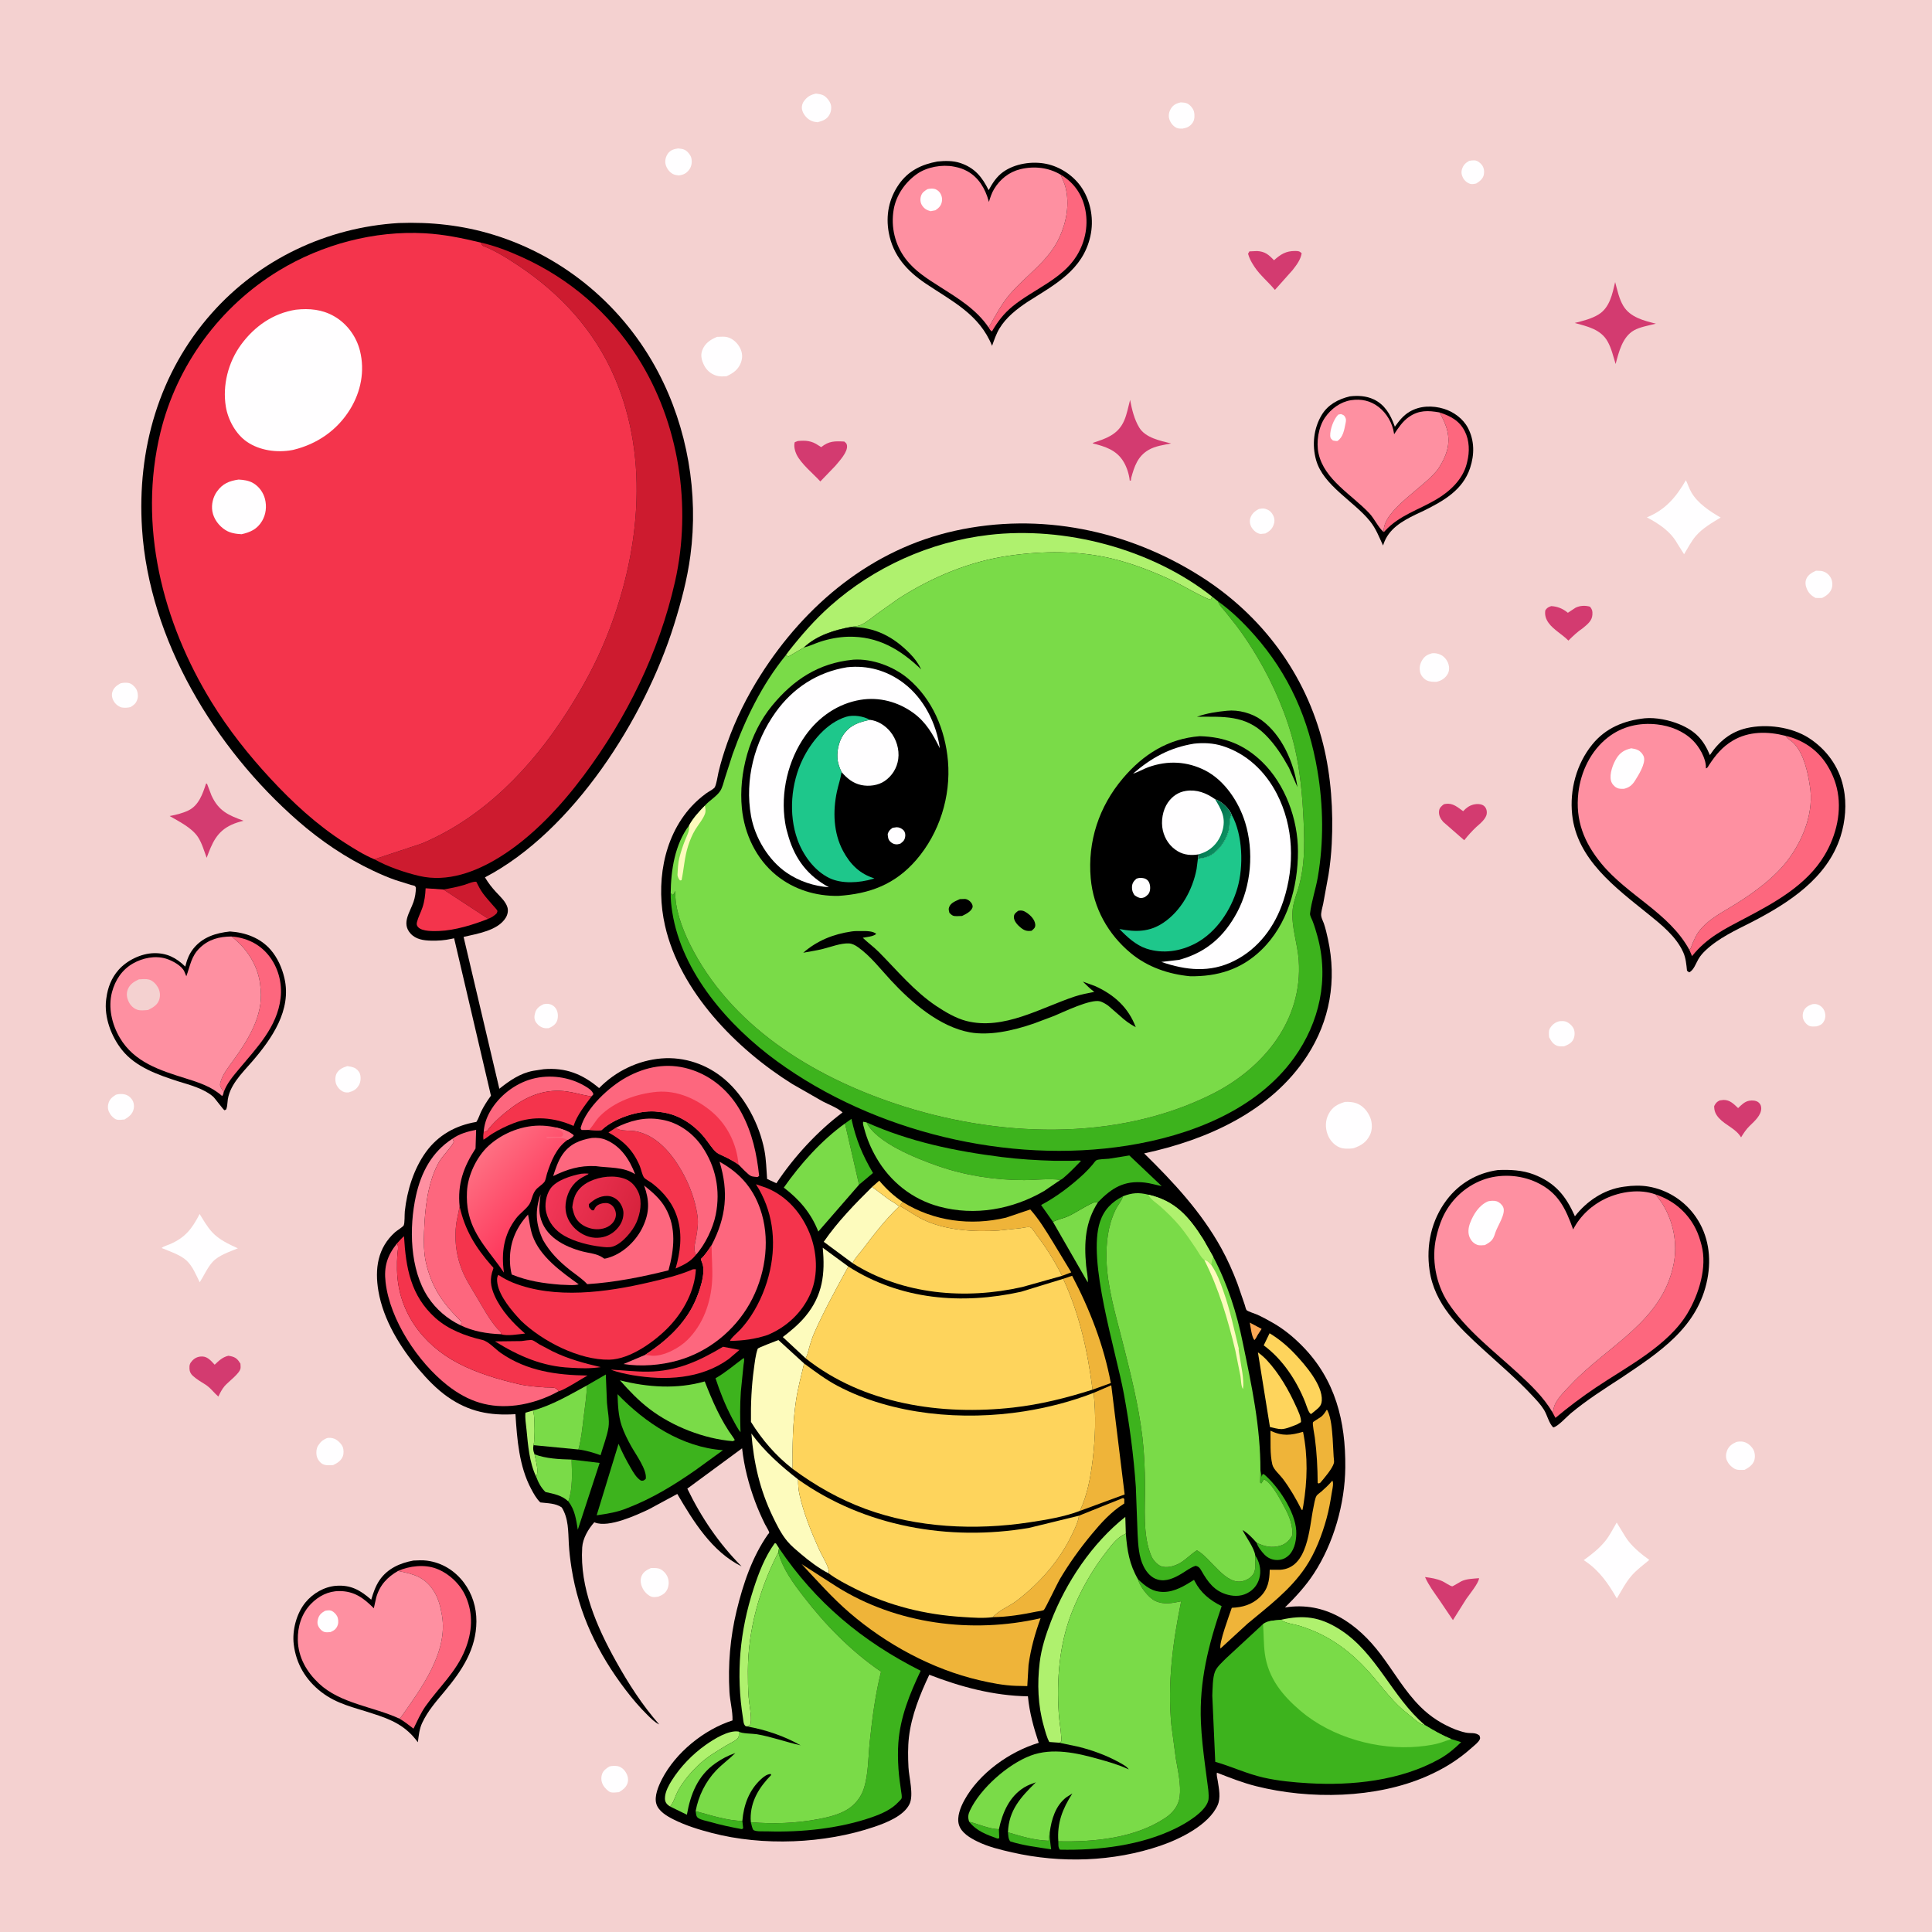 <svg version="1.1" xmlns="http://www.w3.org/2000/svg" style="display: block;" viewBox="0 0 2048 2048" width="1024" height="1024">
<defs>
	<linearGradient id="Gradient1" gradientUnits="userSpaceOnUse" x1="671.511" y1="1296.62" x2="583.969" y2="1260.64">
		<stop class="stop0" offset="0" stop-opacity="1" stop-color="rgb(215,35,61)"/>
		<stop class="stop1" offset="1" stop-opacity="1" stop-color="rgb(242,55,88)"/>
	</linearGradient>
	<linearGradient id="Gradient2" gradientUnits="userSpaceOnUse" x1="579.938" y1="1285.13" x2="512.383" y2="1222.51">
		<stop class="stop0" offset="0" stop-opacity="1" stop-color="rgb(254,55,91)"/>
		<stop class="stop1" offset="1" stop-opacity="1" stop-color="rgb(254,111,130)"/>
	</linearGradient>
	<linearGradient id="Gradient3" gradientUnits="userSpaceOnUse" x1="1283.99" y1="873.897" x2="1299.75" y2="882.617">
		<stop class="stop0" offset="0" stop-opacity="1" stop-color="rgb(1,114,78)"/>
		<stop class="stop1" offset="1" stop-opacity="1" stop-color="rgb(12,142,96)"/>
	</linearGradient>
</defs>
<path transform="translate(0,0)" fill="rgb(244,209,208)" d="M -0 -0 L 2048 0 L 2048 2048 L -0 2048 L -0 -0 z"/>
<path transform="translate(0,0)" fill="rgb(255,254,255)" d="M 1921.14 1064.5 C 1923.71 1064.08 1925.52 1064.21 1927.88 1065.29 C 1930.83 1066.64 1933.18 1069.25 1934.19 1072.33 C 1935.41 1076.04 1935.23 1079.59 1933.2 1083 C 1931.3 1086.18 1928.91 1087.08 1925.5 1088.01 C 1923.33 1088.09 1920.44 1088.42 1918.38 1087.68 C 1915.37 1086.59 1912.54 1083.23 1911.52 1080.27 C 1910.53 1077.4 1910.77 1073.88 1912.18 1071.19 C 1914.18 1067.38 1917.24 1065.84 1921.14 1064.5 z"/>
<path transform="translate(0,0)" fill="rgb(255,254,255)" d="M 1557.41 170.5 C 1559.18 170.162 1561.21 169.885 1563 169.983 C 1566.1 170.154 1569.1 172.513 1570.9 174.914 C 1573.08 177.816 1573.61 181.594 1572.93 185.123 C 1572.08 189.498 1568.47 192.352 1564.88 194.5 C 1563.2 194.947 1560.71 195.357 1559 195.007 C 1555.73 194.339 1552.54 191.604 1550.96 188.72 C 1549.3 185.69 1548.75 182.758 1549.75 179.41 C 1551.09 174.982 1553.49 172.718 1557.41 170.5 z"/>
<path transform="translate(0,0)" fill="rgb(255,254,255)" d="M 576.18 1064.5 C 578.823 1064.01 580.812 1063.85 583.428 1064.65 C 586.436 1065.56 589.037 1068.05 590.254 1070.95 C 591.737 1074.5 591.754 1078.86 590.359 1082.44 C 588.949 1086.05 584.979 1088.7 581.5 1089.9 L 578.5 1089.98 C 574.056 1089.64 570.503 1087.17 568.058 1083.5 C 565.927 1080.3 566.362 1076.58 567.427 1073.11 C 568.781 1068.7 572.214 1066.33 576.18 1064.5 z"/>
<path transform="translate(0,0)" fill="rgb(255,254,255)" d="M 1334.61 539.5 C 1336.73 539.158 1338.93 538.687 1341.06 539.293 C 1344.89 540.386 1347.38 542.28 1349.3 545.754 C 1351.1 549.015 1351.42 552.265 1350.27 555.807 C 1348.68 560.7 1345.8 563.151 1341.41 565.5 L 1336.5 566.013 C 1332.63 565.739 1329.04 562.626 1327 559.5 C 1325.07 556.542 1324.35 552.75 1325.37 549.299 C 1326.74 544.699 1330.47 541.523 1334.61 539.5 z"/>
<path transform="translate(0,0)" fill="rgb(255,254,255)" d="M 1653.21 1082.5 C 1655.05 1082.39 1656.93 1082.23 1658.75 1082.62 C 1662.33 1083.38 1666.35 1086.88 1667.97 1090.11 C 1669.6 1093.35 1669.43 1098.24 1667.96 1101.5 C 1666.03 1105.76 1662.03 1107.54 1657.96 1109.17 C 1655.66 1109.21 1653.01 1109.4 1650.82 1108.63 C 1646.25 1107.02 1644.29 1103.52 1642.13 1099.5 C 1641.92 1096.42 1641.36 1092.71 1643.07 1089.95 C 1645.54 1085.97 1648.7 1083.56 1653.21 1082.5 z"/>
<path transform="translate(0,0)" fill="rgb(255,254,255)" d="M 127.482 724.5 C 130.235 723.646 133.142 723.516 136 723.932 C 139.144 724.389 142.32 727.215 144.041 729.817 C 146.013 732.797 146.728 737.706 145.644 741.139 C 144.246 745.563 142.208 747.148 138.435 749.5 C 135.648 750.261 132.37 750.452 129.5 750.023 C 126.661 749.599 123.472 747.277 121.743 745.02 C 119.384 741.94 117.962 737.889 118.975 734 C 120.169 729.412 123.534 726.681 127.482 724.5 z"/>
<path transform="translate(0,0)" fill="rgb(255,254,255)" d="M 368.296 1130.12 C 370.686 1130.48 373.162 1130.89 375.407 1131.82 C 377.984 1132.89 380.648 1135.59 381.544 1138.27 C 382.74 1141.85 382.427 1146.77 380.583 1150.07 C 377.918 1154.84 374.567 1156.61 369.5 1158.02 C 367.869 1158.09 366.38 1158.12 364.798 1157.6 C 361.068 1156.36 357.672 1152.76 356.329 1149.1 C 355.11 1145.78 355.153 1140.59 357.05 1137.5 C 359.674 1133.23 363.721 1131.5 368.296 1130.12 z"/>
<path transform="translate(0,0)" fill="rgb(255,254,255)" d="M 122.765 1160.5 C 125.334 1159.69 127.482 1159.56 130.141 1159.8 C 134.236 1160.17 137.226 1161.92 139.711 1165.26 C 141.848 1168.13 142.448 1172.04 141.69 1175.5 C 140.471 1181.07 136.635 1183.85 132.097 1186.67 C 129.502 1186.91 126.093 1187.52 123.574 1186.76 C 121 1185.98 118.261 1183.21 116.832 1181 C 114.672 1177.67 113.879 1174.39 114.734 1170.5 C 115.848 1165.44 118.613 1163.19 122.765 1160.5 z"/>
<path transform="translate(0,0)" fill="rgb(255,254,255)" d="M 1251.59 108.5 C 1253.91 108.629 1256.34 108.752 1258.51 109.715 C 1261.64 111.106 1264.92 115.186 1265.72 118.5 C 1266.51 121.751 1266.43 126.561 1264.62 129.5 C 1261.85 133.985 1258.47 135.456 1253.5 136.348 C 1251.41 136.371 1249.23 136.411 1247.29 135.542 C 1243.6 133.892 1240.87 130.269 1239.6 126.5 C 1238.26 122.504 1239.19 118.362 1241.39 114.894 C 1243.9 110.938 1247.21 109.548 1251.59 108.5 z"/>
<path transform="translate(0,0)" fill="rgb(255,254,255)" d="M 718.817 157.334 C 721.192 157.625 723.86 157.816 726 158.937 C 728.818 160.412 732.103 164.387 732.839 167.5 C 733.779 171.48 733.216 176.14 730.822 179.501 C 727.779 183.775 724.589 185.291 719.5 185.984 C 717.419 185.691 715.218 185.452 713.33 184.464 C 709.422 182.417 706.276 177.955 705.444 173.668 C 704.72 169.944 705.85 165.755 708.063 162.727 C 710.825 158.946 714.405 158.039 718.817 157.334 z"/>
<path transform="translate(0,0)" fill="rgb(255,254,255)" d="M 646.125 1872.5 C 648.605 1871.89 651.71 1871.7 654.234 1872.1 C 657.531 1872.62 660.515 1874.73 662.45 1877.4 C 664.931 1880.83 666.378 1884.81 665.5 1889.05 C 664.437 1894.19 660.399 1897.22 656.176 1899.76 C 653.537 1899.95 649.606 1900.59 647.088 1899.77 C 644.637 1898.96 640.918 1895.03 639.602 1892.8 C 637.374 1889.01 636.829 1884.94 638.184 1880.7 C 639.412 1876.87 642.814 1874.43 646.125 1872.5 z"/>
<path transform="translate(0,0)" fill="rgb(255,254,255)" d="M 1925.04 604.994 L 1930.5 605.208 C 1934.68 605.873 1938.15 608.28 1940.35 611.861 C 1942.38 615.163 1942.94 619.996 1941.7 623.706 C 1940.06 628.648 1936.01 631.696 1931.5 633.822 C 1929.19 634.038 1926.82 633.866 1924.5 633.824 C 1920.45 631.685 1917.39 628.869 1915.48 624.623 C 1913.94 621.213 1913.26 617.206 1914.78 613.643 C 1916.66 609.271 1920.88 606.781 1925.04 604.994 z"/>
<path transform="translate(0,0)" fill="rgb(255,254,255)" d="M 346.433 1524.5 C 348.931 1523.8 352.082 1524.2 354.5 1525.15 C 357.814 1526.45 361.944 1530.43 363.301 1533.81 C 364.428 1536.62 364.52 1541.07 363.356 1543.89 C 361.452 1548.49 357.452 1551.04 353.144 1553.06 C 349.5 1553.2 345.335 1553.74 342 1551.94 C 339.264 1550.46 336.989 1547.58 336.056 1544.62 C 334.942 1541.09 335.077 1535.84 337.101 1532.61 L 338.203 1531.01 C 340.557 1527.56 342.663 1526.27 346.433 1524.5 z"/>
<path transform="translate(0,0)" fill="rgb(255,254,255)" d="M 864.987 99.209 C 867.34 99.525 869.807 99.82 872.028 100.712 C 875.7 102.188 879.259 106.646 880.522 110.353 C 881.639 113.634 881.112 117.959 879.554 121.015 C 876.682 126.65 872.401 127.959 866.764 129.586 C 864.388 129.341 862.378 129.069 860.171 128.107 C 855.741 126.177 851.993 121.892 850.5 117.288 C 849.448 114.046 850.11 110.28 852.039 107.5 C 855.442 102.596 859.305 100.418 864.987 99.209 z"/>
<path transform="translate(0,0)" fill="rgb(255,254,255)" d="M 690.073 1662.17 C 692.661 1662.17 695.525 1662.04 698.051 1662.64 C 701.855 1663.55 705.541 1667.33 707.221 1670.75 C 709.253 1674.88 709.332 1679.96 707.585 1684.2 C 705.698 1688.77 702.265 1690.8 697.848 1692.5 C 695.755 1692.83 693.399 1693.26 691.306 1692.77 C 687.478 1691.86 683.428 1687.73 681.601 1684.37 C 679.411 1680.35 678.282 1675.42 679.97 1671 C 681.791 1666.23 685.67 1664.16 690.073 1662.17 z"/>
<path transform="translate(0,0)" fill="rgb(255,254,255)" d="M 1840.71 1528.5 C 1843.26 1528.06 1845.53 1527.8 1848.09 1528.36 C 1852.4 1529.31 1856.19 1532.56 1858.45 1536.31 C 1860.39 1539.53 1860.73 1544.64 1859.58 1548.19 C 1858.07 1552.86 1853.39 1556.05 1849.26 1558.11 C 1845.32 1558.17 1841.31 1558.74 1837.89 1556.45 L 1837 1555.81 C 1834.1 1553.78 1832.3 1551.73 1830.76 1548.5 C 1829.2 1545.26 1829.4 1541.3 1830.65 1537.97 C 1832.54 1532.91 1836.01 1530.68 1840.71 1528.5 z"/>
<path transform="translate(0,0)" fill="rgb(255,254,255)" d="M 1518 692.5 C 1521.4 692.202 1523.86 692.637 1527 694.029 C 1530.91 695.762 1534.02 699.734 1535.35 703.74 C 1536.45 707.058 1536.43 711.119 1534.72 714.237 C 1532.14 718.963 1527.98 721.555 1522.89 722.742 C 1519.75 722.906 1515.36 722.698 1512.5 721.292 C 1509.56 719.851 1506.48 716.453 1505.6 713.268 C 1504.27 708.455 1505 704.082 1507.51 699.886 C 1510.13 695.512 1513.21 693.825 1518 692.5 z"/>
<path transform="translate(0,0)" fill="rgb(211,59,112)" d="M 1510.59 1671.74 C 1517.14 1672.61 1522.8 1673.42 1528.94 1676.13 C 1531.81 1677.4 1536.74 1681.1 1539.48 1681.59 C 1539.92 1681.66 1547.88 1676.83 1549.02 1676.26 C 1554.55 1673.53 1561.77 1673.5 1567.84 1672.93 C 1567.71 1677.91 1557.51 1690.3 1554.32 1694.91 L 1540.17 1717.4 L 1525.78 1696.06 C 1520.11 1687.89 1514.72 1680.87 1510.59 1671.74 z"/>
<path transform="translate(0,0)" fill="rgb(211,59,112)" d="M 1644.36 642.5 C 1650.7 642.837 1655.86 644.868 1660.9 648.698 L 1662 649.585 L 1664.5 647.928 L 1670.05 644.265 C 1674.84 641.863 1680.48 641.638 1685.5 643.143 C 1687.87 646.27 1688.2 647.533 1688.02 651.5 C 1687.72 658.155 1682.53 661.975 1677.87 665.865 C 1672.14 669.752 1667.46 674.16 1662.58 679.06 C 1656.3 672.655 1646.66 667.432 1641.62 660.375 C 1638.61 656.17 1637.33 652.086 1638.09 647 C 1639.95 644.165 1641.33 643.576 1644.36 642.5 z"/>
<path transform="translate(0,0)" fill="rgb(211,59,112)" d="M 1822.89 1166.5 L 1827 1165.98 C 1833.79 1165.85 1837.89 1170.36 1842.47 1174.62 C 1845.88 1171.34 1849.41 1167.64 1854.29 1166.82 C 1857.55 1166.27 1861.68 1166.47 1864.27 1168.72 C 1866.2 1170.39 1866.96 1172.33 1866.99 1174.84 C 1867.06 1182.22 1859.77 1188.57 1854.91 1193.3 C 1851 1197.09 1848.41 1201.05 1845.61 1205.65 C 1839.87 1196.15 1829.38 1193.1 1822.25 1185.3 C 1818.68 1181.39 1817.05 1177.76 1817.1 1172.5 C 1818.74 1169.32 1819.69 1168.13 1822.89 1166.5 z"/>
<path transform="translate(0,0)" fill="rgb(211,59,112)" d="M 1530.63 852.5 L 1532.5 852.169 C 1540.23 850.982 1545.26 855.84 1551 859.904 C 1554.39 856.332 1557.36 854.01 1562.22 852.791 C 1565.39 851.996 1570.27 852.068 1572.96 854.192 C 1575.44 856.156 1576.36 859.425 1576 862.5 C 1575.34 868.12 1568.81 873.151 1564.85 876.723 C 1560.18 881.143 1556.12 885.642 1552.14 890.689 L 1529.8 871.169 C 1526.89 867.868 1524.89 864.023 1525.47 859.5 C 1525.89 856.217 1528.13 854.329 1530.63 852.5 z"/>
<path transform="translate(0,0)" fill="rgb(211,59,112)" d="M 1324.38 266.5 L 1332.5 266.135 C 1341.1 266.586 1344.9 270.022 1350.49 275.884 C 1357.56 269.584 1363.06 265.985 1373 266.06 C 1376.23 266.085 1377.64 266.217 1379.83 268.5 C 1378.61 275.506 1374.46 280.797 1370.23 286.26 L 1351.46 307.32 C 1344.64 299.057 1335.83 291.918 1329.91 283.027 L 1328.93 281.5 C 1326.23 277.349 1324.37 273.788 1322.99 269.016 L 1324.38 266.5 z"/>
<path transform="translate(0,0)" fill="rgb(211,59,112)" d="M 242.051 1437.17 L 244.5 1437.58 C 249.953 1438.74 251.984 1440.9 254.865 1445.5 C 254.896 1447.02 255.205 1449.04 254.967 1450.5 C 254.047 1456.14 242.004 1464.7 238.112 1469.28 C 235.252 1472.65 233.363 1476.49 231.444 1480.43 C 227.235 1476.8 224.2 1472.5 219.61 1469.03 L 218.416 1468.14 C 213.772 1465.19 208.638 1462.27 204.557 1458.56 C 202.183 1456.41 201.008 1454.14 200.846 1450.97 C 200.648 1447.1 201.197 1445.1 203.916 1442.26 C 206.95 1439.1 210.58 1437.7 215 1437.97 C 220.359 1438.3 224.128 1443.02 227.564 1446.64 C 232.158 1442.3 235.75 1438.69 242.051 1437.17 z"/>
<path transform="translate(0,0)" fill="rgb(255,254,255)" d="M 760.103 357.081 L 761.236 357.057 C 764.413 356.957 768.002 356.588 771.098 357.419 C 776.968 358.993 781.812 363.625 784.515 368.937 C 787.106 374.028 787.352 379.205 785.331 384.533 C 782.507 391.977 777.027 395.67 770.107 398.843 C 766.274 399.041 762.698 399.293 759 398.097 C 753.375 396.278 748.906 392.382 746.295 387.06 C 743.806 381.986 742.345 376.777 744.43 371.303 C 747.282 363.816 753.049 360.015 760.103 357.081 z"/>
<path transform="translate(0,0)" fill="rgb(211,59,112)" d="M 845.742 467.5 C 854.02 466.694 860.37 467.208 867.427 472.047 L 870.5 473.986 C 878.757 467.366 884.994 467.555 895 468.07 C 896.655 469.633 897.467 469.789 897.832 472.153 C 898.911 479.147 889.715 488.705 885.477 493.858 L 869.594 510.35 C 861.845 501.901 849.319 491.864 844.335 481.72 C 842.638 478.266 841.196 472.374 842.5 468.721 L 845.742 467.5 z"/>
<path transform="translate(0,0)" fill="rgb(211,59,112)" d="M 1197.96 423.886 C 1199.82 433.921 1202.35 444.518 1207.69 453.316 C 1214.29 464.169 1230.02 467.223 1241.43 470.095 C 1233.45 471.674 1224.69 472.777 1217.55 476.937 C 1205.97 483.692 1202.48 494.411 1199.14 506.5 L 1198.76 509.405 L 1197.58 509.5 C 1196.89 502.858 1194.62 495.661 1191.27 489.881 C 1183.84 477.085 1171.58 473.309 1158.21 469.988 C 1159.34 469.027 1158.75 469.363 1160.36 468.825 C 1166.12 466.912 1171.8 465.049 1177.08 462.006 C 1192.67 453.028 1193.81 439.669 1197.96 423.886 z"/>
<path transform="translate(0,0)" fill="rgb(211,59,112)" d="M 1712.12 299.042 C 1714.44 307.441 1716.23 316.682 1720.76 324.234 C 1728.05 336.379 1742.53 339.905 1755.3 343.103 C 1748.01 345.045 1738.56 346.491 1732.05 350.203 C 1719.78 357.199 1715.97 373.274 1712.63 385.866 C 1710.08 377.742 1708.33 369.498 1704.14 362 C 1696.87 348.988 1682.55 346.022 1669.32 342.343 C 1677.89 340.159 1687.04 338.002 1694.63 333.302 C 1706.44 325.985 1709.17 311.562 1712.12 299.042 z"/>
<path transform="translate(0,0)" fill="rgb(211,59,112)" d="M 218.465 830.5 L 219.492 830.892 L 224.191 843.248 C 231.789 859.772 242.086 864.174 258.2 870.031 C 253.784 871.138 249.548 872.375 245.398 874.293 C 229.598 881.593 224.839 893.87 219.074 909.302 C 216.429 902.186 214.053 893.668 209.86 887.312 C 203.387 877.502 189.874 870.839 179.859 865.042 C 186.697 863.712 193.248 862.183 199.576 859.179 C 210.75 853.874 214.89 841.426 218.465 830.5 z"/>
<path transform="translate(0,0)" fill="rgb(255,254,255)" d="M 1425.65 1168.1 C 1429.56 1167.86 1434.08 1168.16 1437.79 1169.48 C 1444.73 1171.95 1449.89 1178.07 1452.56 1184.78 C 1454.71 1190.15 1454.86 1197.6 1452.33 1202.88 C 1448.45 1210.99 1442.7 1214.46 1434.42 1217.29 C 1429.86 1217.78 1424.24 1218.04 1419.95 1216.25 C 1414.01 1213.78 1409.4 1208.32 1407.24 1202.35 C 1404.7 1195.34 1404.88 1187.47 1408.42 1180.85 C 1412.39 1173.42 1417.79 1170.47 1425.65 1168.1 z"/>
<path transform="translate(0,0)" fill="rgb(255,254,255)" d="M 211.633 1286.88 C 215.657 1293.46 219.618 1300.42 224.838 1306.12 C 232.236 1314.2 242.383 1318.75 252.119 1323.28 C 243.566 1326.84 231.805 1330.64 225.393 1337.63 C 219.863 1343.66 216.139 1352.4 211.718 1359.28 C 207.905 1351.61 204.311 1342.47 198.031 1336.5 C 191.177 1329.99 180.042 1326.63 171.372 1322.95 C 173.139 1321.2 177.607 1319.98 180 1318.95 C 196.554 1311.84 203.515 1302.49 211.633 1286.88 z"/>
<path transform="translate(0,0)" fill="rgb(255,254,255)" d="M 1713.77 1613.96 L 1722.96 1629 C 1728.74 1638.47 1739.31 1647.13 1748.32 1653.58 C 1742.02 1658.91 1734.8 1664.15 1729.41 1670.4 C 1723.19 1677.63 1718.81 1686.3 1713.9 1694.43 C 1705.04 1678.87 1695.44 1664.92 1680.31 1654.81 L 1678.8 1653.82 C 1687.19 1647.75 1694.89 1641.83 1701.51 1633.72 C 1706.29 1627.87 1709.91 1620.47 1713.77 1613.96 z"/>
<path transform="translate(0,0)" fill="rgb(255,254,255)" d="M 1787.14 509.039 C 1789.17 513.32 1790.64 517.964 1793.01 522.064 C 1799.72 533.647 1812.7 542.139 1823.94 548.618 C 1814.86 554.131 1804.78 559.89 1797.75 568.022 C 1792.81 573.74 1789.14 581.066 1785.19 587.517 L 1777.92 576 C 1770.71 563.126 1758.49 555.2 1745.76 548.422 C 1765.56 540.317 1776.63 527.065 1787.14 509.039 z"/>
<path transform="translate(0,0)" fill="rgb(0,0,0)" d="M 1430.84 420.187 C 1439.34 419.132 1448.19 419.625 1456.04 423.283 C 1467.8 428.76 1473.9 439.327 1478.12 450.993 L 1478.6 452.334 C 1483.11 446.107 1487.57 440.319 1494.34 436.373 C 1505.4 429.932 1518.66 429.686 1530.67 433.384 C 1541.02 436.573 1551.03 443.917 1556.1 453.654 C 1563.14 467.168 1563.04 481.953 1558.33 496.17 C 1550.55 519.624 1530.09 531.02 1509.34 541.352 L 1500.5 545.497 C 1486.04 552.557 1471.99 560.669 1466.59 576.764 L 1466.1 578.267 C 1461.86 569.186 1458.68 560.498 1452.29 552.545 C 1435.27 531.322 1402.73 514.751 1395.1 487.644 C 1390.63 471.727 1392.49 453.992 1401.13 439.768 C 1407.76 428.838 1418.77 423.058 1430.84 420.187 z"/>
<path transform="translate(0,0)" fill="rgb(253,103,126)" d="M 1525.92 437.188 C 1537.43 440.959 1546.9 445.719 1552.71 457.118 C 1557.74 466.988 1557.96 478.952 1555.3 489.5 L 1554.83 491.45 C 1550.63 508.244 1536.92 520.942 1522.5 529.459 C 1503.59 540.626 1483.58 546.144 1468.27 562.644 C 1467.33 563.664 1467.78 563.307 1466.84 563.901 C 1464.99 540.35 1513.06 514.959 1525.25 495.935 L 1526.13 494.5 C 1529.43 489.196 1532.12 483.811 1533.82 477.768 C 1538 462.856 1533.3 450.071 1525.92 437.188 z"/>
<path transform="translate(0,0)" fill="rgb(254,144,161)" d="M 1466.84 563.901 L 1466.26 563.563 C 1460.82 558.699 1456.9 549.792 1451.56 544.101 C 1433.26 524.557 1403.79 508.561 1397.72 480.731 C 1395.08 468.663 1397.55 452.698 1404.67 442.451 C 1411.07 433.255 1420.94 425.964 1432.13 424.23 C 1442.81 422.574 1452.7 424.698 1461.35 431.356 C 1469.95 437.969 1476.16 448.668 1477.69 459.409 L 1477.81 460.327 C 1482.21 453.64 1486.83 446.613 1493.5 441.986 C 1504.06 434.663 1513.87 435.052 1525.92 437.188 C 1533.3 450.071 1538 462.856 1533.82 477.768 C 1532.12 483.811 1529.43 489.196 1526.13 494.5 L 1525.25 495.935 C 1513.06 514.959 1464.99 540.35 1466.84 563.901 z"/>
<path transform="translate(0,0)" fill="rgb(255,254,255)" d="M 1418.6 439.5 L 1421.51 438.927 C 1423.16 439.658 1424.44 439.832 1425.46 441.401 C 1427.16 444.019 1426.96 445.766 1426.35 448.718 C 1424.92 455.628 1423.83 463.439 1417.68 467.5 C 1416.06 467.606 1414.59 467.216 1413 466.928 C 1411.05 465.113 1410.17 464.77 1410.07 461.944 C 1409.81 455.107 1413.8 444.267 1418.6 439.5 z"/>
<path transform="translate(0,0)" fill="rgb(0,0,0)" d="M 243.792 987.406 C 260.002 988.423 275.877 994.182 286.766 1006.65 C 294.153 1015.12 298.977 1025.98 301.5 1036.85 C 309.381 1070.81 288.027 1101.28 267.065 1125.52 C 256.389 1137.86 242.251 1151.25 241.172 1168.46 C 240.997 1171.25 240.725 1173.31 239.816 1175.96 C 239.211 1176.27 238.674 1176.8 238 1176.9 C 237.196 1177.02 227.844 1164.16 225.959 1162.52 C 216.156 1154.01 201.267 1150.07 189.134 1146.36 C 167.697 1139.41 143.878 1131.29 129.295 1112.98 C 117.92 1098.7 110.208 1078.19 112.508 1059.8 L 112.756 1058 C 114.246 1046.7 118.135 1036.64 125.764 1028.02 C 134.632 1018 149.633 1010.73 163 1010.41 C 176.859 1010.07 186.742 1015.23 196.407 1024.6 C 198.074 1017.67 200.483 1011.17 204.996 1005.55 C 214.765 993.377 228.796 988.974 243.792 987.406 z"/>
<path transform="translate(0,0)" fill="rgb(253,103,126)" d="M 245.319 992.731 C 260.742 993.936 274.475 1000.19 284.383 1012.27 C 294.837 1025.01 299.336 1041.84 297.433 1058.09 C 293.841 1088.76 272.121 1110.7 253.37 1133.22 C 246.978 1140.9 240.492 1148.37 237.06 1157.9 C 236.413 1156.11 236.769 1156.67 235.839 1155.38 C 233.823 1152.57 232.707 1150.97 233.65 1147.33 C 235.839 1138.88 242.549 1130.66 247.607 1123.65 C 263.123 1102.14 278.971 1076.73 276.342 1048.93 L 276.138 1047 L 275.565 1041.82 C 272.684 1022.26 260.911 1004.43 245.319 992.731 z"/>
<path transform="translate(0,0)" fill="rgb(254,144,161)" d="M 237.06 1157.9 C 236.756 1159.9 236.575 1160.27 235.5 1161.87 C 224.334 1151.79 210.59 1147.42 196.517 1143.03 C 169.524 1134.6 142.276 1126.01 127.009 1100.09 C 118.594 1085.8 114.418 1067.9 118.744 1051.6 C 122.135 1038.83 129.39 1027.9 140.982 1021.29 C 151.233 1015.44 164.456 1012.71 176 1016.22 C 182.21 1018.11 192.6 1023.52 195.367 1029.77 L 196.897 1033.41 L 197.5 1034.87 C 201.728 1023.68 202.504 1013.78 211.82 1004.8 C 221.307 995.643 232.482 992.829 245.319 992.731 C 260.911 1004.43 272.684 1022.26 275.565 1041.82 L 276.138 1047 L 276.342 1048.93 C 278.971 1076.73 263.123 1102.14 247.607 1123.65 C 242.549 1130.66 235.839 1138.88 233.65 1147.33 C 232.707 1150.97 233.823 1152.57 235.839 1155.38 C 236.769 1156.67 236.413 1156.11 237.06 1157.9 z"/>
<path transform="translate(0,0)" fill="rgb(244,209,208)" d="M 147.227 1038.15 C 150.627 1037.94 154.624 1037.5 157.94 1038.37 C 161.927 1039.41 165.49 1043.2 167.456 1046.69 C 169.738 1050.75 170.202 1055.66 168.664 1060.05 C 166.758 1065.5 161.825 1068.23 156.964 1070.63 C 153.338 1070.89 148.95 1071.56 145.465 1070.34 C 141.632 1069 138.403 1065.89 136.621 1062.28 C 134.455 1057.9 133.646 1053.49 135.473 1048.83 C 137.666 1043.24 142.03 1040.59 147.227 1038.15 z"/>
<path transform="translate(0,0)" fill="rgb(0,0,0)" d="M 438.234 1654.25 C 443.042 1654.03 447.885 1653.73 452.673 1654.36 C 468.51 1656.44 482.108 1664.9 491.679 1677.57 C 500.661 1689.46 505.08 1703.87 505.014 1718.73 C 504.883 1748.1 489.729 1770.76 471.571 1792.57 C 462.547 1803.41 453.567 1813.44 447.521 1826.36 C 444.435 1832.96 443.907 1839.77 442.941 1846.87 C 430.21 1829.42 415.053 1822.76 394.887 1816.41 C 375.388 1809.89 357.259 1806.53 340.514 1793.56 C 324.1 1780.84 313.869 1763.74 311.384 1743.1 C 309.587 1728.17 314.251 1710.3 323.826 1698.6 C 331.669 1689.01 343.843 1681.93 356.334 1681.01 C 371.999 1679.86 382.127 1685.77 393.51 1695.74 C 395.707 1688.37 398.049 1681.27 402.454 1674.88 C 410.859 1662.68 424.075 1656.85 438.234 1654.25 z"/>
<path transform="translate(0,0)" fill="rgb(253,103,126)" d="M 421.944 1665.26 C 434.041 1659.89 449.843 1658.07 462.478 1662.79 C 475.804 1667.78 487.851 1679.1 493.653 1692.21 C 501.91 1710.87 500.541 1730.15 493.038 1748.79 C 483.518 1772.46 465.585 1788.21 451.224 1808.46 C 445.762 1816.16 442.534 1824.13 438.343 1832.43 C 433.435 1828.68 428.619 1824.81 423.242 1821.74 C 424.661 1820.89 424.324 1821.3 425.198 1820.06 C 446.481 1789.93 475.256 1751.23 468.506 1712.31 C 466.829 1702.64 464.605 1693.53 459.002 1685.31 C 449.301 1671.07 437.648 1668.48 421.944 1665.26 z"/>
<path transform="translate(0,0)" fill="rgb(254,144,161)" d="M 423.242 1821.74 C 395.499 1808.97 360.81 1805.98 338.019 1784.5 C 324.95 1772.18 316.069 1756.78 315.706 1738.41 C 315.426 1724.28 319.615 1710.52 329.587 1700.24 C 337.648 1691.93 347.921 1686.6 359.657 1686.6 C 375.59 1686.6 385.517 1694.01 396.268 1704.83 L 398.837 1693.26 C 402.59 1680.33 410.447 1671.83 421.944 1665.26 C 437.648 1668.48 449.301 1671.07 459.002 1685.31 C 464.605 1693.53 466.829 1702.64 468.506 1712.31 C 475.256 1751.23 446.481 1789.93 425.198 1820.06 C 424.324 1821.3 424.661 1820.89 423.242 1821.74 z"/>
<path transform="translate(0,0)" fill="rgb(255,254,255)" d="M 344.636 1707.5 C 346.826 1707.14 349.233 1706.63 351.367 1707.5 C 353.613 1708.43 356.171 1710.97 357.28 1713.12 C 358.652 1715.79 359.014 1719.71 358.03 1722.56 C 356.613 1726.67 354.34 1728.32 350.5 1730.02 C 348.413 1730.26 346.07 1730.53 344 1729.97 C 341.59 1729.31 339.487 1727.25 338.198 1725.18 C 336.303 1722.15 336.18 1719.63 337.061 1716.25 C 338.209 1711.85 340.824 1709.65 344.636 1707.5 z"/>
<path transform="translate(0,0)" fill="rgb(0,0,0)" d="M 993.654 171.214 C 1001.75 170.392 1010.2 170.203 1018 172.81 C 1033.24 177.904 1041.14 187.693 1048 201.567 C 1052.06 194.183 1056.33 187.35 1063.31 182.333 C 1075.72 173.406 1093.94 170.678 1108.81 173.649 C 1124.14 176.711 1138.82 186.653 1147.24 199.885 C 1156.61 214.615 1159.65 233.373 1155.84 250.366 C 1147.72 286.62 1118.11 301.594 1089.11 320.083 C 1077.74 327.685 1066.64 336.31 1059.47 348.188 C 1056.03 353.87 1053.9 360.368 1051.63 366.574 C 1038.08 333.177 1009.55 319.562 981.286 300.581 C 961.432 287.248 946.673 270.89 942.176 246.823 C 938.739 228.43 942.209 210.598 952.978 195.245 C 962.995 180.962 976.98 174.281 993.654 171.214 z"/>
<path transform="translate(0,0)" fill="rgb(253,103,126)" d="M 1124.39 185.192 C 1137.52 192.928 1146.23 204.634 1149.86 219.5 C 1154.21 237.276 1150.85 255.735 1141.3 271.211 C 1126.04 295.919 1095.32 306.812 1073.56 324.586 C 1064.06 332.341 1057.63 340.793 1051.5 351.324 C 1049.7 350.22 1049.04 348.964 1047.99 347.172 C 1055.37 334.605 1061.19 322.692 1070.82 311.548 C 1088.42 291.191 1111.69 276.681 1123.12 251.482 C 1130.62 234.944 1133.92 216.43 1129.52 198.625 C 1128.39 194.024 1126.05 189.649 1124.39 185.192 z"/>
<path transform="translate(0,0)" fill="rgb(254,144,161)" d="M 1047.99 347.172 C 1035.26 328.129 1015.22 315.952 996.272 303.947 C 982.864 295.451 969.633 287.17 959.942 274.319 C 948.638 259.329 944.207 240.67 947.333 222.156 C 949.902 206.938 959.641 193.01 972.218 184.285 C 982.779 176.958 998.66 174.16 1011.18 176.614 L 1012.5 176.891 C 1017.26 177.798 1021.26 179.193 1025.5 181.538 C 1037.37 188.102 1044.35 199.925 1047.89 212.684 L 1048.26 214.072 C 1049.73 209.325 1051.17 204.716 1053.75 200.423 C 1060 190.042 1069.69 182.244 1081.57 179.368 C 1096.18 175.828 1111.46 177.458 1124.39 185.192 C 1126.05 189.649 1128.39 194.024 1129.52 198.625 C 1133.92 216.43 1130.62 234.944 1123.12 251.482 C 1111.69 276.681 1088.42 291.191 1070.82 311.548 C 1061.19 322.692 1055.37 334.605 1047.99 347.172 z"/>
<path transform="translate(0,0)" fill="rgb(255,254,255)" d="M 983.163 200.5 C 985.264 199.997 987.861 199.752 990 200.101 C 992.325 200.481 994.675 202.079 996.078 203.937 C 998.319 206.905 999.138 210.655 998.314 214.273 C 997.366 218.437 994.919 220.648 991.5 222.924 L 986.5 223.88 C 982.369 222.818 979.669 221.202 977.311 217.542 C 975.481 214.704 975.301 210.786 976.335 207.613 C 977.506 204.021 980.148 202.358 983.163 200.5 z"/>
<path transform="translate(0,0)" fill="rgb(0,0,0)" d="M 1743.54 761.402 C 1755.35 760.312 1769.8 763.32 1780.68 767.921 C 1797.04 774.845 1805.79 783.993 1812.55 800.433 C 1822.03 786.077 1834.56 775.743 1851.61 771.825 C 1872.5 767.029 1899.12 770.544 1917.42 782.275 C 1935.72 794.003 1949.25 812.31 1953.88 833.669 L 1954.26 835.5 C 1957.79 852.037 1956.16 870.775 1951.01 886.853 C 1936.85 931.078 1895.95 957.273 1856.81 977.5 C 1840.19 985.902 1821.52 994.528 1807.91 1007.5 C 1805.03 1010.25 1802.43 1013.17 1800.41 1016.63 C 1797.78 1021.1 1795.34 1028.74 1790.5 1030.74 L 1788.29 1028.98 C 1787.6 1022.29 1787.08 1015.72 1784.32 1009.51 C 1776.85 992.737 1761.03 980.115 1747.13 968.894 C 1712.71 941.116 1671.48 910.977 1666.54 863.426 C 1663.81 837.097 1671.13 809.845 1687.82 789.236 C 1702.08 771.609 1721.6 763.79 1743.54 761.402 z"/>
<path transform="translate(0,0)" fill="rgb(253,103,126)" d="M 1892.68 779.993 C 1910.84 784.181 1926.47 794.601 1936.49 810.513 C 1941.3 818.145 1944.89 826.234 1947.03 835 C 1952.98 859.321 1946.71 885.51 1934.04 906.684 C 1915.24 938.121 1881.47 956.712 1850.01 973.247 C 1828.2 984.707 1809.26 993.948 1793.64 1013.52 L 1790.8 1006.91 C 1792.08 1005.5 1791.93 1005.97 1792.47 1004.53 C 1795.29 996.95 1798.14 990.171 1803.58 984.035 C 1812.68 973.757 1826.21 966.7 1837.8 959.587 C 1859.19 946.456 1882.49 929.612 1897.18 909.022 C 1912.4 887.687 1923.06 859.424 1918.49 832.891 L 1917.49 826.721 C 1915.04 813.197 1909.74 792.956 1897.82 784.806 C 1895.81 783.429 1894.33 781.771 1892.68 779.993 z"/>
<path transform="translate(0,0)" fill="rgb(254,144,161)" d="M 1790.8 1006.91 C 1769.39 967.574 1725.41 949.426 1697.48 915.395 C 1679.13 893.04 1669.79 869.608 1673.12 840.412 C 1675.69 817.875 1686.36 795.788 1704.44 781.694 C 1719.5 769.949 1737.73 765.819 1756.5 767.902 C 1770.45 769.449 1784.34 774.807 1794.45 784.818 C 1801.27 791.57 1808.32 803.62 1808.34 813.324 L 1808.32 814.5 C 1810.24 814.082 1810.65 812.47 1811.71 810.86 C 1818.61 800.352 1825.76 791.686 1836.72 785.148 C 1853.77 774.966 1873.99 775.19 1892.68 779.993 C 1894.33 781.771 1895.81 783.429 1897.82 784.806 C 1909.74 792.956 1915.04 813.197 1917.49 826.721 L 1918.49 832.891 C 1923.06 859.424 1912.4 887.687 1897.18 909.022 C 1882.49 929.612 1859.19 946.456 1837.8 959.587 C 1826.21 966.7 1812.68 973.757 1803.58 984.035 C 1798.14 990.171 1795.29 996.95 1792.47 1004.53 C 1791.93 1005.97 1792.08 1005.5 1790.8 1006.91 z"/>
<path transform="translate(0,0)" fill="rgb(255,254,255)" d="M 1729.17 793.226 C 1731.61 793.584 1733.99 794.004 1736.24 795.102 C 1739.12 796.513 1741.68 799.44 1742.59 802.5 C 1744.63 809.379 1736.83 821.747 1733.15 827.557 C 1730.16 832.294 1726.93 834.889 1721.5 836.164 C 1718.89 836.215 1716.22 836.363 1713.85 835.114 C 1710.98 833.607 1708.58 830.795 1707.74 827.652 C 1705.79 820.42 1709.91 809.54 1713.78 803.49 C 1717.63 797.454 1722.36 794.84 1729.17 793.226 z"/>
<path transform="translate(0,0)" fill="rgb(0,0,0)" d="M 1587.68 1240.32 C 1600.49 1239.74 1613.79 1240.31 1625.9 1244.98 C 1648.52 1253.69 1659.98 1267.75 1669.46 1289.33 C 1682.05 1273.16 1700.04 1261.03 1720.62 1258.07 L 1722.5 1257.82 C 1730.57 1256.64 1739.15 1256.43 1747.22 1257.77 C 1767.57 1261.14 1785.86 1272.93 1797.57 1289.86 C 1811.11 1309.42 1814.35 1332.93 1809.86 1356.03 C 1799.9 1407.3 1758.65 1433.65 1718.44 1460.71 C 1700.16 1472.56 1681.88 1484.25 1665.08 1498.2 C 1660.93 1501.64 1651.31 1512.37 1646.5 1513.13 C 1641.89 1508.68 1640.15 1500.13 1636.72 1494.5 C 1633.46 1489.14 1628.83 1484.28 1624.57 1479.71 C 1608.29 1462.23 1589.8 1446.51 1572.18 1430.41 C 1546.46 1406.9 1520.56 1382.65 1515.38 1346.45 C 1511.57 1319.87 1517.31 1293.4 1533.62 1271.88 C 1546.99 1254.25 1565.9 1243.41 1587.68 1240.32 z"/>
<path transform="translate(0,0)" fill="rgb(253,103,126)" d="M 1755 1266.19 C 1773.47 1272.16 1788.6 1284.88 1797.37 1302.28 C 1800.3 1308.08 1802.07 1313.71 1803.71 1319.96 C 1809.86 1343.34 1800.89 1371.84 1788.95 1391.91 C 1768.26 1426.7 1724.09 1448.97 1691.31 1471.08 C 1676.51 1481.06 1662.55 1491.54 1648.85 1503 L 1645.62 1496.97 L 1646.25 1495.8 C 1647.03 1493.41 1647.18 1491.17 1648.3 1488.79 C 1652.02 1480.89 1659.56 1473.74 1665.54 1467.41 C 1704.67 1425.96 1762.47 1400.83 1774.26 1339.37 C 1778.32 1318.19 1773.98 1295.71 1762.94 1277.18 C 1760.66 1273.35 1757.54 1269.89 1755 1266.19 z"/>
<path transform="translate(0,0)" fill="rgb(254,144,161)" d="M 1645.62 1496.97 C 1636.22 1481.04 1622.75 1468.19 1609.24 1455.75 C 1583.85 1432.4 1553.58 1409.52 1534.66 1380.31 C 1522.03 1360.82 1517.3 1334.63 1522.39 1311.92 C 1524 1304.73 1525.99 1297.98 1528.96 1291.23 C 1537.06 1272.85 1552.56 1258 1571.39 1250.88 C 1589.61 1244 1611.39 1245.1 1629.01 1253.4 C 1651.77 1264.12 1659.52 1280.76 1667.61 1303.26 C 1675.02 1288.85 1687.67 1277.16 1702.34 1270.37 C 1718.11 1263.07 1738.49 1260.07 1755 1266.19 C 1757.54 1269.89 1760.66 1273.35 1762.94 1277.18 C 1773.98 1295.71 1778.32 1318.19 1774.26 1339.37 C 1762.47 1400.83 1704.67 1425.96 1665.54 1467.41 C 1659.56 1473.74 1652.02 1480.89 1648.3 1488.79 C 1647.18 1491.17 1647.03 1493.41 1646.25 1495.8 L 1645.62 1496.97 z"/>
<path transform="translate(0,0)" fill="rgb(255,254,255)" d="M 1577.24 1273.5 C 1580.01 1272.83 1583.61 1272.56 1586.37 1273.37 C 1589.24 1274.2 1592.11 1276.82 1593.39 1279.51 C 1596.73 1286.53 1587.17 1299.76 1585 1307 C 1582.79 1314.36 1580.78 1316.17 1573.99 1319.87 C 1571.57 1320.01 1568.23 1320.47 1565.93 1319.57 C 1562.36 1318.17 1559.81 1315.69 1558.16 1312.26 C 1555.77 1307.3 1556.43 1301.53 1558.34 1296.51 C 1561.91 1287.15 1567.79 1277.7 1577.24 1273.5 z"/>
<path transform="translate(0,0)" fill="rgb(0,0,0)" d="M 422.575 236.429 C 456.758 235.138 490.313 238.775 523.084 248.85 C 598.595 272.064 661.286 325.13 697.883 394.878 C 728.795 453.794 740.611 523.092 731.838 588.998 C 728.492 614.139 721.981 638.508 714.401 662.657 C 683.455 761.26 607.848 881.038 514.082 930.035 C 517.521 935.846 521.296 940.71 525.849 945.659 C 530.133 950.315 536.094 955.635 537.904 961.83 C 538.979 965.507 538.075 969.624 536.118 972.833 C 527.761 986.535 505.9 989.751 491.432 993.172 L 529.328 1154.13 C 540.143 1145.53 551.358 1137.67 565.23 1135.11 L 576.339 1133.39 C 599.701 1131.42 617.58 1138.61 635.082 1153.43 C 652.482 1135.59 676.284 1124.01 701.117 1121.99 C 725.599 1119.99 749.727 1128.31 768.327 1144.24 C 789.656 1162.5 805.088 1191.96 810.343 1219.48 C 812.215 1229.28 812.399 1239.77 813.165 1249.74 L 823.003 1254.3 C 841.511 1226.41 866.361 1199.36 893.158 1179.22 C 888.033 1174.38 878.25 1170.81 871.888 1167.42 L 839.708 1149 C 780.531 1112.03 720.74 1051.01 704.929 981.188 C 695.203 938.234 702.223 888.538 732.824 855.029 C 737.507 849.901 742.902 845.182 748.5 841.078 C 751.104 839.169 754.94 837.361 757.203 835.202 C 759.171 833.325 760.907 821.688 761.621 818.669 C 764.146 807.991 767.347 797.689 771.001 787.345 C 779.855 762.277 791.993 738.065 806.228 715.64 C 853.834 640.649 924.114 582.166 1012.32 562.654 C 1102.54 542.696 1195.63 561.899 1273.29 611.339 C 1337.76 652.385 1384.14 714.526 1402.65 789.02 C 1411.06 822.847 1413.45 859.536 1411.71 894.3 C 1411.16 905.239 1410.04 916.282 1408.3 927.095 L 1402.62 958.129 C 1401.92 961.756 1400.02 967.433 1400.55 971.036 C 1400.95 973.735 1402.46 976.295 1403.34 978.866 C 1405.17 984.212 1406.47 989.987 1407.68 995.511 C 1417.21 1039.13 1409.88 1081.96 1385.45 1119.46 C 1347.17 1178.21 1279.13 1208.48 1212.84 1222.64 C 1243.91 1253.1 1273.41 1284.77 1294.61 1323.15 C 1301.31 1335.29 1306.94 1347.95 1311.83 1360.91 L 1319.49 1383.19 C 1319.82 1384.17 1320.72 1388.05 1321.36 1388.71 C 1322.86 1390.28 1329.99 1392.38 1332.28 1393.4 C 1338.29 1396.1 1344.15 1399.28 1349.84 1402.59 C 1361.34 1409.28 1371.14 1417.35 1380.45 1426.8 C 1415.61 1462.5 1426.53 1506.61 1426.07 1555.6 C 1425.71 1593.98 1413.7 1636.17 1392.58 1668.3 C 1383.9 1681.52 1373.34 1692.95 1362.11 1703.99 C 1405 1697.09 1438.93 1720.93 1463.73 1753.85 C 1477.67 1772.35 1489.37 1793.12 1505.95 1809.48 C 1516.85 1820.24 1528.58 1827.6 1542.69 1833.31 C 1546.32 1834.61 1550.22 1835.94 1554 1836.68 C 1559.32 1837.73 1563.84 1836.07 1568.3 1839.76 C 1568.71 1841.26 1569.36 1842.2 1568.67 1843.72 C 1567.1 1847.18 1562.7 1850.35 1559.89 1852.87 C 1545.5 1865.78 1530.06 1875.19 1512.41 1882.92 C 1458.41 1906.57 1388.27 1907.7 1331.6 1893.44 C 1317.26 1889.83 1303.74 1884.48 1290.01 1879.11 C 1289.35 1881.63 1290.5 1885.31 1290.89 1887.89 C 1292.12 1896.04 1294.24 1905.79 1290.72 1913.62 C 1281.27 1934.63 1250.76 1949.48 1230.29 1956.48 C 1180.12 1973.64 1124.4 1975.35 1072.88 1963.63 C 1060.5 1960.81 1047.34 1957.67 1035.93 1952.01 C 1028.31 1948.24 1018.96 1942.88 1016.44 1934.14 C 1014.09 1925.99 1018.21 1915.68 1022.13 1908.5 C 1037.83 1879.72 1070.16 1856.74 1101.09 1847.47 C 1095.68 1831.24 1091.24 1815.27 1089.64 1798.17 C 1053.22 1797.52 1018.87 1788.36 985.098 1775.31 C 975.285 1796.03 966.21 1818.43 963.519 1841.37 C 962.295 1851.81 962.494 1863.01 963.026 1873.5 C 963.569 1884.22 968.793 1902.62 964.123 1912.37 C 958.083 1924.98 939.357 1932.25 926.976 1936.47 C 873.965 1954.55 808.556 1957.12 754.5 1943.01 C 740.639 1939.39 726.896 1935.16 714.05 1928.72 C 707.066 1925.22 698.026 1920.01 695.719 1912.07 C 693.37 1903.98 698.018 1893.2 701.657 1886.09 C 716.155 1857.78 746.358 1833.35 776.479 1823.73 C 776.812 1814.08 773.83 1803.48 773.264 1793.68 C 771.597 1764.79 774.003 1735.76 780.799 1707.63 C 787.677 1679.16 797.243 1650.47 814.178 1626.32 C 814.576 1625.76 815.434 1625.32 815.377 1624.62 C 815.231 1622.83 811.793 1617.56 810.909 1615.75 C 807.065 1607.9 803.505 1599.96 800.453 1591.76 C 793.661 1573.53 788.781 1554.61 786.652 1535.26 L 728.593 1578 C 743.466 1608.79 762.061 1636.08 786.098 1660.43 C 754.761 1644.95 734.97 1612.72 717.956 1583.65 L 687.613 1600.03 C 674.481 1606.16 645.452 1619.66 630.777 1614 L 630 1613.67 C 623.638 1620.73 617.764 1630.75 617.159 1640.35 C 614.47 1683.04 632.588 1724.49 652.961 1761 C 666.316 1784.93 680.723 1807.33 698.8 1827.99 C 693.811 1825.59 690.089 1821.65 686.196 1817.82 C 677.764 1809.51 670.41 1800.81 663.224 1791.4 C 633.721 1752.76 613.373 1710.58 605.832 1662.22 C 604.494 1653.63 603.442 1645.08 602.971 1636.4 C 602.255 1623.19 602.74 1609.65 595.5 1597.97 C 589.092 1593.42 580.39 1593.57 572.799 1592.64 C 568.755 1588.89 565.634 1583.19 563.058 1578.35 C 550.267 1554.3 548.118 1525.82 546.401 1499.08 C 519.322 1500.84 496.931 1496.48 474.5 1480.72 C 463.109 1472.72 452.88 1462.09 443.909 1451.5 C 424.242 1428.28 406.345 1399.12 401.148 1368.69 C 397.125 1345.13 400.146 1322.71 419 1305.99 C 420.613 1304.56 427.249 1300.44 427.935 1298.96 C 429.191 1296.26 428.732 1287.6 429.123 1284 C 431.494 1262.13 438.495 1239.24 451.44 1221.28 C 464.487 1203.19 483.227 1192.88 504.97 1189.29 C 507.251 1185.91 508.38 1181.67 510.195 1178 C 512.853 1172.62 516.156 1167.44 519.651 1162.57 L 520.43 1161.5 L 481.375 994.59 L 480.288 994.845 L 478.469 995.228 C 471.131 996.839 464.462 997.283 456.929 997.123 C 449.019 996.955 440.8 995.804 435.204 989.592 C 425.367 978.67 434.478 967.327 438.359 955.989 C 440.075 950.973 440.694 946.275 440.911 941 C 440.554 940.419 440.347 939.713 439.839 939.258 C 439.284 938.761 436.552 938.319 435.654 938.055 L 419.5 932.996 C 411.399 930.196 403.54 926.78 395.789 923.134 C 366.737 909.471 339.688 891.097 315.55 869.966 C 227.804 793.15 158.051 678.411 150.539 560.165 C 145.229 476.587 168.379 395.137 224.578 331.87 C 275.275 274.799 346.501 241.042 422.575 236.429 z"/>
<path transform="translate(0,0)" fill="rgb(253,168,84)" d="M 1324.81 1402.02 L 1337.37 1408.69 L 1333.15 1415.17 C 1332.13 1417.11 1331.24 1419 1329.69 1420.59 C 1326.68 1416.84 1325.83 1406.95 1324.81 1402.02 z"/>
<path transform="translate(0,0)" fill="rgb(61,179,29)" d="M 1027.34 1931.09 C 1037.52 1933.63 1048.34 1938.79 1058.88 1939.05 L 1059.26 1948.5 L 1057.5 1949.02 C 1045.82 1944.77 1035.33 1941.18 1027.34 1931.09 z"/>
<path transform="translate(0,0)" fill="rgb(61,179,29)" d="M 1068.48 1942.32 C 1083.06 1946.65 1096.08 1950.73 1111.5 1951.27 L 1111.71 1949.5 L 1112.75 1942.46 C 1112.71 1948.57 1113.41 1954.33 1114.29 1960.37 C 1099.88 1958.19 1084.93 1956.38 1071 1952 C 1068.73 1949.56 1068.83 1945.53 1068.48 1942.32 z"/>
<path transform="translate(0,0)" fill="rgb(61,179,29)" d="M 737.414 1919.88 C 753.046 1924.11 770.684 1929.98 786.915 1930.26 L 787.772 1938 L 786.5 1938.98 C 774.843 1936.85 763.387 1934.41 752 1931.12 C 748.387 1930.08 743.512 1929.31 740.323 1927.32 C 737.656 1925.66 737.939 1922.74 737.414 1919.88 z"/>
<path transform="translate(0,0)" fill="rgb(175,241,110)" d="M 568.289 1565.21 C 561.122 1550.22 559.713 1531.92 558.13 1515.58 C 557.575 1509.85 556.353 1503.17 557.016 1497.5 L 565.017 1495.21 C 567.03 1501.67 566.104 1510.12 566.138 1516.88 C 566.161 1521.5 566.76 1527.49 565.533 1531.94 C 564.83 1535.92 565.212 1537.89 566.644 1541.64 C 567.76 1547.73 571.582 1559.76 568.289 1565.21 z"/>
<path transform="translate(0,0)" fill="rgb(61,179,29)" d="M 895.704 1190.93 L 902.56 1186.04 C 907.38 1207.96 914.057 1224.1 925.394 1243.43 L 910.631 1255.83 L 895.704 1190.93 z"/>
<path transform="translate(0,0)" fill="rgb(61,179,29)" d="M 1336.1 1558.62 L 1337.56 1565.5 L 1338.1 1563.09 L 1339.57 1562.5 C 1354.62 1575.05 1372.95 1602.3 1374.05 1622.5 C 1374.51 1630.94 1372.91 1641.59 1366.92 1647.94 C 1363.49 1651.58 1359.33 1653.54 1354.31 1653.68 C 1349 1653.83 1343.99 1651.7 1340.36 1647.91 C 1337.2 1644.61 1333.4 1639.74 1332.06 1635.35 C 1340.34 1639.43 1348.31 1641.24 1357.46 1638.39 C 1363.22 1636.59 1367.05 1632.69 1369.86 1627.5 C 1370.64 1614.02 1364.92 1603.65 1358.59 1592.17 C 1354.99 1585.64 1346.47 1570.18 1339.5 1568.17 C 1338.75 1569.96 1338.27 1570.95 1337 1572.47 L 1335.79 1571.5 L 1336.1 1558.62 z"/>
<path transform="translate(0,0)" fill="rgb(205,27,47)" d="M 470.045 942.898 C 477.386 941.689 484.693 940.196 491.842 938.12 C 494.63 937.31 502.801 933.777 505.018 934.854 C 507.137 939.208 509.303 943.506 512.216 947.398 C 515.672 952.017 519.663 956.321 523.431 960.691 C 524.137 961.51 527.014 964.52 527.243 965.5 C 527.457 966.411 526.748 967.305 526.5 968.207 C 523.648 970.965 521.242 972.488 517.571 973.986 L 470.045 942.898 z"/>
<path transform="translate(0,0)" fill="rgb(239,180,57)" d="M 1406.29 1494.5 L 1407.12 1494.99 C 1411.21 1503.32 1411.97 1515.74 1412.68 1525 L 1413.73 1544.15 C 1413.81 1545.83 1414.43 1549.25 1414.03 1550.8 C 1412.48 1556.79 1403.59 1567.06 1399.5 1571.86 L 1397.96 1572.58 L 1396.79 1572 C 1396.69 1555.9 1395.88 1539.89 1393.76 1523.92 C 1393.37 1520.99 1391.07 1509.52 1391.81 1507.69 C 1392.11 1506.95 1399.17 1502.84 1400.32 1501.94 C 1402.55 1500.21 1404.09 1498.04 1405.58 1495.68 L 1406.29 1494.5 z"/>
<path transform="translate(0,0)" fill="rgb(61,179,29)" d="M 788.408 1439.5 C 789.421 1441.44 788.398 1444.79 788.166 1447.03 L 785.312 1475.35 C 784.33 1489.6 784.487 1503.94 784.993 1518.2 C 781.525 1514.14 778.758 1507.96 776.043 1503.27 C 768.864 1489.72 763.227 1475.57 758.472 1461.01 C 769.544 1454.68 778.245 1446.91 788.408 1439.5 z"/>
<path transform="translate(0,0)" fill="rgb(244,52,76)" d="M 552.59 1421.6 C 555.263 1421.39 562.158 1419.98 564.393 1420.69 C 566.508 1421.36 569.578 1423.83 571.596 1424.99 L 585.815 1432.5 C 602.347 1440.6 619.025 1445.01 636.82 1449.22 C 625.73 1450.84 615.867 1450.61 604.754 1449.86 C 574.847 1448.55 549.71 1437.39 524.717 1421.92 L 552.59 1421.6 z"/>
<path transform="translate(0,0)" fill="rgb(175,241,110)" d="M 710.356 1914.98 C 709.361 1914.29 708.159 1913.57 707.315 1912.68 C 704.896 1910.13 704.615 1907.39 705.03 1904 C 705.736 1898.23 709.122 1892.05 712.194 1887.19 C 721.242 1872.86 733.933 1859.68 747.768 1849.88 C 756.659 1843.59 772.262 1833.67 783.133 1835.55 C 783.101 1838.33 783.816 1840.82 781.791 1842.88 C 778.68 1846.05 773.917 1847.81 770.141 1850.13 C 761.033 1855.71 751.181 1861.37 743.192 1868.5 C 733.789 1876.89 723.892 1888.18 718.107 1899.5 C 715.365 1904.87 714.265 1910.23 710.356 1914.98 z"/>
<path transform="translate(0,0)" fill="rgb(244,52,76)" d="M 766.446 1427.62 L 783.852 1430.95 L 772.397 1440.71 C 742.624 1462.05 705.458 1463.58 670.548 1457.77 C 662.862 1456.37 654.748 1454.75 647.476 1451.87 C 660.579 1452.51 673.614 1454.14 686.75 1454 C 717.286 1453.68 740.73 1442.94 766.446 1427.62 z"/>
<path transform="translate(0,0)" fill="rgb(61,179,29)" d="M 605.924 1547.2 L 635.658 1550.76 L 612.496 1621.56 C 610.695 1610.64 609.457 1600.53 602.428 1591.5 C 607.328 1577.83 606.297 1561.57 605.924 1547.2 z"/>
<path transform="translate(0,0)" fill="rgb(122,219,72)" d="M 566.644 1541.64 C 579.053 1546.29 592.754 1546.84 605.924 1547.2 C 606.297 1561.57 607.328 1577.83 602.428 1591.5 C 595.36 1584.99 587.286 1583.63 578.226 1581.6 C 573.398 1576.87 570.65 1571.48 568.289 1565.21 C 571.582 1559.76 567.76 1547.73 566.644 1541.64 z"/>
<path transform="translate(0,0)" fill="rgb(122,219,72)" d="M 1116.19 1295.22 C 1121.22 1292.52 1127.59 1291.53 1132.94 1288.95 C 1141.67 1284.73 1149.84 1278.97 1158.66 1275.03 C 1160.55 1274.18 1162.01 1274.16 1164.04 1274.21 C 1150.37 1295.29 1149.08 1317.06 1151.33 1341.5 C 1151.85 1347.11 1153.52 1353.91 1153.08 1359.4 L 1116.19 1295.22 z"/>
<path transform="translate(0,0)" fill="rgb(254,212,92)" d="M 1345.81 1413.32 C 1355.87 1419.36 1364.97 1427.01 1372.98 1435.58 C 1383.66 1446.99 1402.17 1468.23 1401.16 1484.63 C 1400.76 1491.08 1397.04 1492.83 1392.54 1496.74 L 1389.9 1498.88 C 1387.38 1498.76 1384.73 1489.34 1383.67 1486.68 C 1374.57 1463.63 1359.65 1440.9 1339.59 1426.13 L 1345.81 1413.32 z"/>
<path transform="translate(0,0)" fill="rgb(175,241,110)" d="M 792.122 1830.12 L 790.308 1829.74 C 788.006 1827.69 788.104 1824.49 787.621 1821.5 C 780.012 1774.31 784.148 1729.23 798.909 1683.88 C 804.342 1667.18 810.81 1650.37 821.127 1636.01 L 822.5 1636.01 L 825.763 1641.08 L 825.057 1645.58 C 805.191 1683.77 792.807 1728.26 792.805 1771.43 C 792.804 1780.64 792.864 1789.88 793.586 1799.06 C 794.193 1806.78 796.875 1818.95 795.774 1826.5 C 795.388 1829.15 794.293 1829.18 792.122 1830.12 z"/>
<path transform="translate(0,0)" fill="rgb(254,212,92)" d="M 1333.46 1433.56 C 1336.92 1436.08 1340.16 1438.84 1343.07 1441.99 C 1356.06 1456.04 1366.23 1473.75 1374.03 1491.13 C 1376.21 1495.97 1379.33 1502.14 1379.12 1507.5 L 1374.99 1509.93 C 1370.32 1511.66 1363.31 1514.88 1358.37 1514.91 C 1354.53 1514.93 1349.95 1513.5 1346.19 1512.67 L 1333.46 1433.56 z"/>
<path transform="translate(0,0)" fill="rgb(239,180,57)" d="M 1127.02 1355.6 L 1136.49 1352.39 C 1155.29 1388.1 1170.1 1426.32 1177.53 1466.11 L 1158.16 1473.08 C 1152.94 1432.15 1144.4 1393.35 1127.02 1355.6 z"/>
<path transform="translate(0,0)" fill="rgb(253,103,126)" d="M 512.69 1200.24 C 513.236 1192.33 515.572 1185.12 519.493 1178.25 C 528.92 1161.73 545.955 1148.51 564.354 1143.61 C 582.703 1138.72 603.683 1141.54 619.994 1151.23 C 623.464 1153.29 628.022 1155.97 629.023 1160 L 627.063 1162.25 L 625.051 1161.95 C 616.97 1160.67 609.157 1158.16 601 1157.02 C 579.282 1153.99 560.822 1160.79 543.234 1173.49 L 535.369 1179.62 C 528.783 1184.91 521.341 1191.95 516.446 1198.81 L 512.69 1200.24 z"/>
<path transform="translate(0,0)" fill="rgb(175,241,110)" d="M 1357.66 1717.09 C 1381.69 1711.61 1399.08 1713.84 1420.04 1727.14 C 1459.45 1752.14 1475.41 1798.85 1510.5 1828.72 C 1505.14 1828.82 1496.21 1819.67 1491.76 1816.3 C 1478.12 1805.95 1466.92 1790.85 1455.9 1777.84 C 1445.55 1765.62 1434.28 1754.5 1421.25 1745.13 C 1407.58 1735.3 1393.69 1728.55 1377.63 1723.51 C 1372.04 1721.76 1363.73 1720.95 1358.87 1717.89 L 1357.66 1717.09 z"/>
<path transform="translate(0,0)" fill="rgb(61,179,29)" d="M 622.203 1468.58 L 642.183 1457.03 L 643.407 1487.09 C 643.992 1495.24 646.285 1504.99 645.034 1513 C 643.524 1522.67 639.312 1533.08 636.617 1542.6 C 628.898 1539.84 621.313 1537.49 613.138 1536.52 C 616.193 1525.81 617.276 1513.78 618.65 1502.69 C 620.055 1491.36 621.82 1480 622.203 1468.58 z"/>
<path transform="translate(0,0)" fill="rgb(253,103,126)" d="M 627.515 1206.25 C 632.698 1205.88 637.704 1206.35 642.531 1208.41 C 658.318 1215.14 667.401 1229.35 673.286 1244.72 C 660.584 1236.6 645.649 1238.23 631.24 1236.12 C 614.151 1235.41 601.639 1239.34 586.378 1246.68 C 588.919 1238.86 591.609 1230.5 596.351 1223.7 C 604.089 1212.6 614.636 1208.43 627.515 1206.25 z"/>
<path transform="translate(0,0)" fill="rgb(253,251,189)" d="M 853.923 1439.78 L 829.801 1417.33 C 838.497 1410.64 846.823 1403.77 853.863 1395.27 C 872.089 1373.26 874.819 1350.22 872.124 1322.65 L 899.287 1342.56 C 886.591 1365.7 874.144 1388.31 863.354 1412.47 C 860.886 1418 859.075 1423.97 857.443 1429.79 C 856.553 1432.97 855.811 1437.03 853.923 1439.78 z"/>
<path transform="translate(0,0)" fill="rgb(239,180,57)" d="M 957.162 1274.34 C 989.934 1294.64 1028.99 1299.62 1066.39 1290.77 L 1092.12 1282.07 C 1101.35 1292.43 1108.52 1304.27 1115.77 1316.04 L 1135.57 1348.76 L 1125.89 1352.43 C 1117.9 1336.75 1109.5 1323.07 1098.79 1309.05 C 1097.28 1307.07 1094.69 1302.67 1092.79 1301.31 C 1092.36 1300.99 1091.79 1300.92 1091.26 1300.84 C 1088.73 1300.47 1084.47 1301.61 1081.86 1301.94 L 1058.75 1304.39 C 1033.3 1306.18 1001.92 1304.25 978.468 1292.81 C 969.95 1288.65 962.36 1282.9 953.978 1278.46 C 954.493 1276.84 956.014 1275.59 957.162 1274.34 z"/>
<path transform="translate(0,0)" fill="rgb(239,180,57)" d="M 1346.73 1516.64 C 1359.6 1522.61 1368.12 1521.6 1381.28 1517.78 C 1386.56 1544.12 1385.88 1569.33 1381.59 1595.75 L 1380.72 1600.5 L 1379.79 1600.5 C 1374.13 1589.28 1367.39 1577.52 1359.81 1567.5 C 1356.5 1563.12 1350.01 1557.74 1348.73 1552.48 C 1346.06 1541.46 1347.05 1527.99 1346.73 1516.64 z"/>
<path transform="translate(0,0)" fill="rgb(244,52,76)" d="M 517.571 973.986 C 502.045 980.141 482.394 986.259 465.608 986.879 C 459.526 987.104 447.754 987.476 443.366 982.958 C 441.741 981.285 441.434 979.773 441.989 977.5 C 443.256 972.321 446.109 967.104 447.821 961.983 C 450.071 955.253 450.835 948.666 451.172 941.613 L 470.045 942.898 L 517.571 973.986 z"/>
<path transform="translate(0,0)" fill="rgb(253,103,126)" d="M 559.73 1287.48 C 561.263 1294.8 561.961 1302.41 564.414 1309.51 C 572.216 1332.08 594.905 1348.08 613.497 1361.44 C 608.304 1363.01 599.764 1361.87 594.17 1361.84 C 575.606 1360.35 559.853 1358.03 542.457 1351.03 C 541.441 1346.99 540.838 1342.88 540.633 1338.72 C 539.651 1318.79 546.396 1302.03 559.73 1287.48 z"/>
<path transform="translate(0,0)" fill="rgb(254,144,161)" d="M 488.118 1404.83 C 474.267 1398.2 462.186 1387.9 453.722 1375.04 C 434.317 1345.56 433.55 1301.27 440.887 1267.75 C 446.327 1242.9 457.857 1220.98 479.691 1207.06 L 481.109 1210.5 C 476.338 1219.06 468.664 1225.18 464.048 1234.14 C 453.085 1255.42 450.338 1282.12 449.576 1305.75 C 449.229 1316.47 449.099 1328.03 451.554 1338.5 C 457.454 1363.65 468.235 1379.95 486.223 1398.14 C 488.794 1400.73 490.088 1401.12 488.118 1404.83 z"/>
<path transform="translate(0,0)" fill="rgb(244,52,76)" d="M 512.69 1200.24 L 516.446 1198.81 C 521.341 1191.95 528.783 1184.91 535.369 1179.62 L 543.234 1173.49 C 560.822 1160.79 579.282 1153.99 601 1157.02 C 609.157 1158.16 616.97 1160.67 625.051 1161.95 L 627.063 1162.25 C 620.047 1171.69 611.592 1182.22 607.987 1193.54 C 587.573 1184.51 565.758 1182.44 544.605 1190.57 C 536.73 1193.6 528.652 1197.53 521.5 1202 C 518.408 1203.93 515.69 1206.37 512.5 1208.14 C 512.107 1205.24 512.243 1203.14 512.69 1200.24 z"/>
<path transform="translate(0,0)" fill="rgb(122,219,72)" d="M 565.017 1495.21 C 585.609 1489.43 603.588 1478.75 622.203 1468.58 C 621.82 1480 620.055 1491.36 618.65 1502.69 C 617.276 1513.78 616.193 1525.81 613.138 1536.52 L 565.533 1531.94 C 566.76 1527.49 566.161 1521.5 566.138 1516.88 C 566.104 1510.12 567.03 1501.67 565.017 1495.21 z"/>
<path transform="translate(0,0)" fill="rgb(244,52,76)" d="M 487.224 1278.86 C 492.839 1304.09 504.195 1322.39 521.077 1341.73 C 522.46 1343.32 523.521 1343.4 522.763 1345.37 C 518.908 1355.39 519.92 1363.6 524.255 1373.38 C 531.229 1389.11 543.7 1402.53 556.633 1413.62 C 549.524 1414.32 537.783 1416.57 530.921 1414.32 C 531.749 1411.95 528.614 1410.11 527.015 1408.26 C 518.622 1398.51 511.988 1386.2 505.455 1375.16 C 499.671 1365.38 492.98 1355.27 489.055 1344.58 L 488.603 1343.33 C 483.326 1328.91 481.567 1312.6 483.612 1297.39 L 483.873 1295.5 L 487.224 1278.86 z"/>
<path transform="translate(0,0)" fill="rgb(253,251,189)" d="M 924.498 1258.16 L 941.643 1271.09 C 945.283 1273.67 949.947 1275.81 953.049 1278.95 C 938.299 1293.02 926.211 1308.84 913.923 1325.02 C 910.856 1329.05 905.644 1334.42 903.813 1339.03 L 873.203 1316.37 C 887.786 1295.15 906.264 1276.22 924.498 1258.16 z"/>
<path transform="translate(0,0)" fill="rgb(239,180,57)" d="M 1143.75 1606.71 L 1190.5 1587.91 L 1191.85 1589 L 1191.74 1593.83 L 1190.97 1594.31 C 1177.89 1602.52 1167.05 1614.48 1157.28 1626.29 C 1144.71 1641.48 1133.18 1657.46 1123.18 1674.47 C 1120.95 1678.26 1107.75 1705.94 1106.48 1706.71 C 1105.1 1707.56 1100.43 1708.02 1098.66 1708.39 C 1083.58 1711.52 1067.95 1714.08 1052.52 1714.25 C 1058.3 1707.19 1069.95 1702.78 1077.42 1697.1 C 1102.25 1678.2 1123.6 1653.96 1136.92 1625.56 C 1139.75 1619.53 1142.88 1613.37 1143.75 1606.71 z"/>
<path transform="translate(0,0)" fill="rgb(239,180,57)" d="M 1412.33 1569.5 C 1412.75 1570.48 1412.96 1570.8 1413.05 1572 C 1413.28 1575.21 1412.15 1579.6 1411.65 1582.82 C 1410.26 1591.86 1408.63 1600.81 1406.21 1609.63 C 1401.39 1627.2 1394.21 1646.01 1384.02 1661.19 C 1367.68 1685.55 1344.56 1702.68 1322.4 1721.2 L 1293.76 1747.5 C 1291.93 1741.93 1303.08 1712.27 1305.76 1704.33 C 1317 1703.9 1326.92 1701.07 1335.31 1693.22 C 1344.15 1684.94 1345.72 1675.45 1345.95 1663.98 L 1357 1664.03 C 1386.71 1662.34 1387.75 1619.68 1392.2 1598.54 C 1392.92 1595.13 1393.8 1588.6 1395.57 1585.64 C 1396.44 1584.19 1399.38 1582.3 1400.78 1581.05 C 1404.58 1577.69 1408.19 1574.36 1411.49 1570.51 L 1412.33 1569.5 z"/>
<path transform="translate(0,0)" fill="rgb(61,179,29)" d="M 1116.19 1295.22 L 1103.61 1277.38 C 1119.94 1268.72 1135.51 1256.88 1148.99 1244.28 C 1152.16 1241.31 1155.05 1238.12 1157.91 1234.86 C 1158.88 1233.76 1160.96 1230.65 1162.15 1229.97 C 1164.53 1228.6 1172.21 1228.68 1175.37 1228.32 L 1197.15 1224.83 L 1231.45 1257.31 C 1225.34 1256.12 1219.49 1254.23 1213.27 1253.54 C 1191.64 1251.16 1178.69 1259.16 1164.04 1274.21 C 1162.01 1274.16 1160.55 1274.18 1158.66 1275.03 C 1149.84 1278.97 1141.67 1284.73 1132.94 1288.95 C 1127.59 1291.53 1121.22 1292.52 1116.19 1295.22 z"/>
<path transform="translate(0,0)" fill="rgb(239,180,57)" d="M 1159.3 1476.49 L 1177.99 1468.44 L 1192.17 1584.17 L 1144.74 1601.6 C 1152.79 1584.09 1155.92 1566.66 1158.27 1547.62 C 1161.14 1524.41 1161.89 1499.77 1159.3 1476.49 z"/>
<path transform="translate(0,0)" fill="rgb(122,219,72)" d="M 657.161 1463.19 C 686.502 1470.68 717.678 1472.76 747.061 1464.37 C 755.237 1485.27 764.111 1505.97 777.5 1524.1 L 778.945 1526.5 L 777 1527.72 C 746.396 1525.25 712.985 1512.2 688.603 1493.63 C 676.762 1484.62 666.976 1474.28 657.161 1463.19 z"/>
<path transform="translate(0,0)" fill="rgb(253,251,189)" d="M 878.645 1667.98 C 868.368 1662.74 857.793 1654.78 849.025 1647.31 C 844.081 1643.1 838.76 1638.78 834.583 1633.78 C 828.146 1626.08 823.419 1616.52 819.11 1607.53 C 805.435 1579.01 799.027 1550.98 796.493 1519.59 C 810.025 1538.28 827.878 1554.12 846.017 1568.24 C 845.999 1573.97 846.293 1578.87 847.542 1584.5 C 851.86 1603.94 859.877 1623.79 868.071 1641.94 C 871.141 1648.73 875.914 1656 878.103 1663 C 878.661 1664.79 878.646 1666.13 878.645 1667.98 z"/>
<path transform="translate(0,0)" fill="rgb(244,52,76)" d="M 737.639 1330.23 L 737.639 1330.3 C 731.491 1337.86 724.822 1340.81 716.163 1344.72 C 721.11 1327.5 723.454 1309.53 718.358 1292.01 C 713.773 1276.24 704.141 1264.29 691.284 1254.32 C 689.258 1252.75 684.032 1250.04 682.689 1248.19 C 680.663 1245.39 679.656 1239.46 678.194 1236 C 671.041 1219.08 660.88 1209.21 644.995 1200.48 L 652.673 1195.5 C 658.149 1199.79 668.764 1197.64 676.057 1199.65 L 677.485 1200.03 C 697.5 1205.42 712.168 1223.19 722.13 1240.44 C 730.865 1255.56 736.802 1271.45 739.349 1288.73 C 740.482 1296.42 739.291 1303.82 737.992 1311.41 C 736.885 1317.87 734.713 1323.96 737.639 1330.23 z"/>
<path transform="translate(0,0)" fill="rgb(253,103,126)" d="M 652.673 1195.5 C 667.396 1188.02 683.45 1183.79 700 1186.66 L 701.754 1186.95 C 718.792 1189.84 734.234 1200.86 743.945 1214.95 C 758.824 1236.54 763.853 1261.67 758.741 1287.48 C 755.907 1301.79 747.462 1319.43 737.639 1330.23 C 734.713 1323.96 736.885 1317.87 737.992 1311.41 C 739.291 1303.82 740.482 1296.42 739.349 1288.73 C 736.802 1271.45 730.865 1255.56 722.13 1240.44 C 712.168 1223.19 697.5 1205.42 677.485 1200.03 L 676.057 1199.65 C 668.764 1197.64 658.149 1199.79 652.673 1195.5 z"/>
<path transform="translate(0,0)" fill="rgb(61,179,29)" d="M 918.531 1189.78 C 964.29 1210.3 1012.36 1220.27 1061.89 1226.51 C 1080.58 1228.86 1099.26 1229.99 1118.08 1230.51 L 1138.44 1230.46 C 1140.54 1230.4 1144.13 1229.77 1145.89 1230.62 C 1140.65 1235.91 1135.48 1241.51 1129.86 1246.41 C 1128.43 1247.66 1125.8 1250.19 1124.11 1250.73 C 1112.05 1249.03 1097.96 1250.96 1085.65 1250.97 C 1054.81 1250.98 1023.41 1246.13 994.268 1235.99 C 972.172 1228.3 929.016 1211.42 918.531 1189.78 z"/>
<path transform="translate(0,0)" fill="rgb(175,241,110)" d="M 1123.36 1847.38 L 1112.31 1846.59 C 1109.52 1841.49 1108.01 1835.23 1106.43 1829.65 C 1100.2 1807.73 1099.42 1784.91 1102.1 1762.36 C 1103.89 1747.36 1108.57 1733.04 1113.96 1719 C 1129.99 1677.26 1157.71 1635.86 1192.87 1607.96 L 1193.42 1625.65 C 1184.48 1629.52 1179.39 1636.56 1173.55 1643.97 C 1158.18 1663.51 1145.1 1686.37 1136.05 1709.5 C 1122.85 1743.23 1119.96 1780.64 1122.33 1816.5 C 1122.89 1824.88 1124.54 1833.15 1124.99 1841.49 C 1125.16 1844.71 1125.94 1845.42 1123.36 1847.38 z"/>
<path transform="translate(0,0)" fill="rgb(122,219,72)" d="M 895.704 1190.93 L 910.631 1255.83 L 867.444 1305.51 C 859.749 1285.88 847.516 1271.68 830.876 1258.91 C 848.439 1233.78 870.816 1208.84 895.704 1190.93 z"/>
<path transform="translate(0,0)" fill="url(#Gradient1)" d="M 616.054 1244.22 C 618.815 1243.95 621.145 1243.83 623.925 1244.13 C 623.247 1245.13 623.701 1244.67 622.246 1245.41 C 618.779 1247.17 615.514 1248.86 612.458 1251.31 C 604.916 1257.35 600.587 1266.63 599.606 1276.14 C 598.655 1285.36 601.71 1293.71 607.82 1300.54 C 613.482 1306.87 622.059 1311.6 630.62 1312.06 C 638.503 1312.48 645.967 1310.15 651.856 1304.8 C 657.384 1299.78 660.849 1293.61 660.891 1285.99 C 660.915 1281.5 658.395 1275.98 655.238 1272.82 C 652.153 1269.73 647.879 1267.76 643.501 1267.74 C 635.971 1267.69 629.534 1271.46 624.191 1276.5 C 624.131 1280.33 624.94 1280.33 627.5 1282.98 L 629.5 1282.98 C 630.147 1281.59 630.865 1280.06 631.919 1278.93 C 634.364 1276.3 639.042 1275.16 642.5 1275.24 C 645.332 1275.31 647.882 1276.69 649.734 1278.79 C 651.978 1281.35 653.323 1285.61 652.807 1289 C 652.131 1293.44 649.721 1296.75 646.118 1299.3 C 640.977 1302.93 633.592 1303.77 627.516 1302.5 C 620.624 1301.05 614.438 1297.57 610.619 1291.5 C 608.424 1288.01 607.574 1283.81 606.675 1279.85 C 607.008 1276.32 607.7 1272.86 608.831 1269.5 C 611.515 1261.51 617.574 1255.96 625.027 1252.38 C 636.152 1247.04 651.419 1245.28 663 1249.84 C 669.573 1252.42 674.321 1258.08 676.968 1264.5 C 680.924 1274.1 678.721 1286.27 674.794 1295.5 C 670.805 1304.88 659.623 1318.16 649.842 1321.34 C 645.742 1322.67 640.992 1322.04 636.775 1321.54 C 624.175 1320.04 609.325 1316.32 598.234 1309.99 C 588.623 1304.51 581.743 1296.11 579.042 1285.27 C 577.093 1277.45 578.724 1266.91 583.324 1260.2 C 589.673 1250.94 605.588 1246.28 616.054 1244.22 z"/>
<path transform="translate(0,0)" fill="rgb(253,103,126)" d="M 420.769 1318.16 L 421.388 1319.19 C 422.558 1322.01 421.587 1325.98 421.34 1328.96 C 420.87 1334.63 420.778 1340.21 420.874 1345.89 C 421.618 1389.78 447.554 1425.05 485.688 1445.08 C 505.641 1455.56 528.081 1462.18 549.983 1467.26 C 558.99 1469.35 568.236 1469.96 577.431 1470.65 C 580.097 1470.84 586.536 1470.57 588.777 1471.5 C 589.902 1471.97 591.546 1473.72 592.389 1474.63 C 579.112 1482.22 562.664 1487.79 547.5 1489.7 C 519.26 1493.27 496.31 1485.91 474.05 1468.34 C 442.932 1443.77 413.361 1399.23 408.728 1359.21 C 406.824 1342.76 410.352 1331.24 420.769 1318.16 z"/>
<path transform="translate(0,0)" fill="rgb(253,251,189)" d="M 840.221 1557.05 C 822.283 1543.06 808.052 1526.54 796.049 1507.3 C 795.786 1488.34 796.587 1469.51 799.196 1450.71 C 800.129 1443.99 800.909 1436.13 803.217 1429.74 C 803.676 1428.47 822.174 1421.79 825.145 1420.49 L 852.379 1445.37 C 849.27 1458.46 845.798 1471.4 843.808 1484.72 C 840.185 1508.98 839.963 1532.61 840.221 1557.05 z"/>
<path transform="translate(0,0)" fill="rgb(253,103,126)" d="M 682.795 1256.68 C 691.523 1263.6 699.95 1270.83 705.495 1280.65 C 717.21 1301.4 714.682 1324.49 708.632 1346.61 C 680.358 1353.68 651.645 1359.4 622.511 1361.26 C 617.273 1355.59 610.428 1351.2 604.374 1346.42 C 592.569 1337.11 583.07 1327.5 575.605 1314.47 C 567.813 1297.53 566.929 1283.46 573.04 1266.07 C 572.207 1273.36 570.976 1281.53 572.489 1288.8 C 577.048 1310.72 597.983 1321.48 617.747 1326.66 C 625.515 1328.69 632.51 1328.69 639.345 1333.38 L 640.532 1334.24 C 642.712 1334.08 644.723 1333.35 646.781 1332.66 C 661.587 1327.7 674.805 1314.58 681.424 1300.5 C 688.766 1284.88 688.451 1272.49 682.795 1256.68 z"/>
<path transform="translate(0,0)" fill="rgb(244,52,76)" d="M 420.769 1318.16 C 423.182 1315.54 425.541 1312.72 428.253 1310.42 C 430.279 1344.04 435.247 1373.48 461.553 1397.11 C 475.154 1409.33 493.644 1416.33 511.207 1420.37 C 517.942 1421.92 525.086 1430.2 530.898 1434.23 C 558.468 1453.35 590.006 1457.68 622.775 1458.13 C 617.68 1460.86 596.258 1474.66 592.389 1474.63 C 591.546 1473.72 589.902 1471.97 588.777 1471.5 C 586.536 1470.57 580.097 1470.84 577.431 1470.65 C 568.236 1469.96 558.99 1469.35 549.983 1467.26 C 528.081 1462.18 505.641 1455.56 485.688 1445.08 C 447.554 1425.05 421.618 1389.78 420.874 1345.89 C 420.778 1340.21 420.87 1334.63 421.34 1328.96 C 421.587 1325.98 422.558 1322.01 421.388 1319.19 L 420.769 1318.16 z"/>
<path transform="translate(0,0)" fill="rgb(61,179,29)" d="M 1330.63 1648.89 C 1334.85 1655.05 1336.84 1663.21 1335.5 1670.59 C 1334.2 1677.8 1330.46 1683.65 1324.26 1687.61 C 1317.3 1692.05 1309.5 1692.57 1301.65 1690.55 C 1287.29 1686.88 1280.26 1676.81 1273.44 1664.86 C 1271.8 1661.99 1270.68 1660.67 1267.5 1659.8 C 1262.04 1661.53 1257.17 1665.4 1252.26 1668.32 C 1244.72 1672.79 1236.13 1676.91 1227.15 1674.39 C 1220.32 1672.47 1215.5 1666.82 1212.37 1660.65 C 1207.14 1650.38 1206.52 1637.68 1205.91 1626.39 L 1204.04 1576.34 C 1201.75 1543.11 1197.36 1510.09 1191.31 1477.32 C 1182.91 1431.91 1152.3 1335.99 1166.1 1295 C 1170.38 1282.29 1178.63 1273.93 1190.5 1268.07 L 1190.22 1268.87 C 1188.33 1273.95 1184.69 1277.83 1182.39 1282.7 C 1174.36 1299.74 1172.45 1317.39 1172.97 1336 C 1173.77 1364.07 1182.67 1393.86 1189.58 1421 C 1198.15 1454.72 1206.98 1489.36 1211.05 1523.94 C 1212.99 1540.48 1213.63 1557.41 1213.78 1574.06 C 1213.99 1598 1210.94 1627.35 1220.6 1649.78 C 1222.28 1653.67 1226.51 1658.47 1230.5 1660.15 C 1236.51 1662.67 1245.12 1660.13 1250.5 1657.07 C 1257.16 1653.29 1262.31 1647.43 1268.8 1643.38 C 1283.7 1651.41 1299.41 1681.69 1318.29 1675.81 C 1322.9 1674.38 1327.26 1671.61 1329.33 1667.07 C 1331.4 1662.52 1330.51 1655.89 1330.43 1651.02 L 1330.63 1648.89 z"/>
<path transform="translate(0,0)" fill="rgb(122,219,72)" d="M 1124.11 1250.73 L 1106.98 1262.41 C 1073.4 1281.99 1033.45 1289.29 995.5 1278.99 C 966.901 1271.24 943.658 1252.66 928.934 1227.15 C 923.385 1217.54 919.023 1207.33 916.176 1196.6 C 915.552 1194.25 914.382 1191.44 915 1189.1 L 918.531 1189.78 C 929.016 1211.42 972.172 1228.3 994.268 1235.99 C 1023.41 1246.13 1054.81 1250.98 1085.65 1250.97 C 1097.96 1250.96 1112.05 1249.03 1124.11 1250.73 z"/>
<path transform="translate(0,0)" fill="rgb(61,179,29)" d="M 654.631 1477.88 C 684.236 1508.55 722.778 1534.08 766.349 1537.29 L 737.336 1558.35 C 714.594 1574.22 691.209 1588.53 665.256 1598.53 C 654.813 1602.93 643.639 1604.7 632.503 1606.29 L 655.675 1530.53 C 659.444 1539.36 663.788 1547.8 668.637 1556.09 C 671.534 1561.04 674.445 1566.35 679.399 1569.5 C 682.325 1569.74 682.168 1569.58 684.5 1567.73 C 686.244 1558.34 673.73 1541.48 669.044 1532.98 C 665.222 1526.05 661.559 1518.9 659.012 1511.4 C 655.391 1500.72 654.986 1489.04 654.631 1477.88 z"/>
<path transform="translate(0,0)" fill="rgb(244,52,76)" d="M 801.337 1255.35 L 813.041 1259.42 C 834.366 1268.29 849.482 1285.95 858.162 1307.11 C 866.087 1326.43 867.699 1351.17 859.381 1370.68 C 850.663 1391.12 833.89 1406.82 813.466 1415.22 C 799.937 1419.63 787.999 1421.16 773.828 1421.44 C 774.474 1418.67 782.715 1411.73 785.126 1409.05 C 789.128 1404.6 792.838 1399.86 796.118 1394.85 C 805.696 1380.23 812.572 1363.45 816.294 1346.39 C 823.195 1314.76 818.937 1282.67 801.337 1255.35 z"/>
<path transform="translate(0,0)" fill="rgb(253,103,126)" d="M 479.691 1207.06 C 487.212 1201.69 495.8 1199.47 504.719 1197.61 L 504.093 1217.5 C 491.362 1236.93 484.826 1255.29 487.224 1278.86 L 483.873 1295.5 L 483.612 1297.39 C 481.567 1312.6 483.326 1328.91 488.603 1343.33 L 489.055 1344.58 C 492.98 1355.27 499.671 1365.38 505.455 1375.16 C 511.988 1386.2 518.622 1398.51 527.015 1408.26 C 528.614 1410.11 531.749 1411.95 530.921 1414.32 C 516.189 1413.8 501.469 1411.26 488.118 1404.83 C 490.088 1401.12 488.794 1400.73 486.223 1398.14 C 468.235 1379.95 457.454 1363.65 451.554 1338.5 C 449.099 1328.03 449.229 1316.47 449.576 1305.75 C 450.338 1282.12 453.085 1255.42 464.048 1234.14 C 468.664 1225.18 476.338 1219.06 481.109 1210.5 L 479.691 1207.06 z"/>
<path transform="translate(0,0)" fill="url(#Gradient2)" d="M 601.53 1208.4 C 589.87 1216.48 583.924 1231.26 579.807 1244.24 C 579.104 1246.46 578.396 1251.06 577.165 1252.75 C 574.874 1255.9 570.308 1258.23 567.695 1261.63 C 563.882 1266.59 563.886 1272.65 560.749 1277.13 C 557.187 1282.22 551.069 1286.29 547.106 1291.48 C 533.882 1308.8 531.263 1327.9 534.189 1349.01 C 520.838 1329.11 502.629 1311.44 497.05 1287.32 L 496.644 1285.5 C 494.943 1278.11 494.721 1271.07 495.002 1263.5 C 495.641 1246.33 505.23 1226.22 517.853 1214.64 C 533.055 1200.7 554.854 1192.24 575.551 1193.27 C 580.431 1193.51 585.067 1194.16 589.825 1195.29 C 595.934 1196.77 603.4 1199.23 608.161 1203.5 C 606.592 1206.08 604.11 1207.05 601.53 1208.4 z"/>
<path transform="translate(0,0)" fill="rgb(253,103,126)" d="M 601.53 1208.4 C 596.079 1204.91 585.972 1206.37 579.5 1206.49 L 579.5 1205 L 595 1205 C 597.054 1203.63 596.551 1203.75 597 1201.5 C 595.352 1199.03 595.281 1198.4 592.365 1197.63 C 590.833 1197.23 589.843 1196.98 588.421 1196.35 L 589.825 1195.29 C 595.934 1196.77 603.4 1199.23 608.161 1203.5 C 606.592 1206.08 604.11 1207.05 601.53 1208.4 z"/>
<path transform="translate(0,0)" fill="rgb(253,103,126)" d="M 624.511 1197.78 L 616.5 1197.86 C 615.779 1196.61 615.277 1196.47 615.681 1195.01 C 621.393 1174.33 645.84 1151.96 664 1141.98 C 684.678 1130.62 707.186 1126.37 730.181 1133.07 C 754.818 1140.24 774.237 1157.53 786.213 1180 C 797.486 1201.15 802.147 1222.89 804.738 1246.5 L 803 1247.77 C 801.158 1247.47 797.848 1247.41 796.245 1246.68 C 792.572 1245.02 785.945 1237.46 782.835 1234.49 C 778.149 1231.22 773.483 1228.67 768.333 1226.18 C 765.239 1224.68 761.088 1223.17 758.591 1220.76 C 754.222 1216.56 750.782 1210.73 746.936 1206 C 735.681 1192.15 719.774 1181.51 701.812 1179.05 L 700 1178.82 L 694.176 1178.19 C 676.554 1177.09 651.675 1185.24 638.589 1197.11 L 637.62 1198.01 C 633.35 1198.57 628.814 1197.99 624.511 1197.78 z"/>
<path transform="translate(0,0)" fill="rgb(244,52,76)" d="M 624.511 1197.78 L 625.403 1196.76 C 629.152 1192.41 631.669 1187.48 635.775 1183.29 C 651.012 1167.76 675.012 1159.27 696.281 1157.39 C 717.648 1155.5 738.551 1164.96 754.576 1178.49 C 771.103 1192.45 781.145 1213.16 782.835 1234.49 C 778.149 1231.22 773.483 1228.67 768.333 1226.18 C 765.239 1224.68 761.088 1223.17 758.591 1220.76 C 754.222 1216.56 750.782 1210.73 746.936 1206 C 735.681 1192.15 719.774 1181.51 701.812 1179.05 L 700 1178.82 L 694.176 1178.19 C 676.554 1177.09 651.675 1185.24 638.589 1197.11 L 637.62 1198.01 C 633.35 1198.57 628.814 1197.99 624.511 1197.78 z"/>
<path transform="translate(0,0)" fill="rgb(61,179,29)" d="M 825.763 1641.08 C 864.557 1698.66 914.012 1739.94 975.965 1771.09 C 964.355 1795.46 954.261 1820.28 952.284 1847.5 C 951.623 1856.59 951.818 1866 952.422 1875.09 C 952.953 1883.08 954.088 1890.91 955.243 1898.82 C 955.509 1900.65 956.341 1904.76 955.656 1906.49 C 955.314 1907.36 953.06 1909.46 952.337 1910.25 C 945.113 1918.11 934.636 1922.66 924.698 1926.17 C 890.435 1938.25 849.675 1942.47 813.445 1941.33 C 809.645 1941.21 802.265 1941.79 798.983 1940.1 C 797.445 1939.31 796.424 1933.44 795.955 1931.59 C 819.561 1933.71 844.405 1932.75 867.689 1928.28 C 878.15 1926.27 889.021 1923.7 898.234 1918.13 C 906.12 1913.37 912.602 1905.26 915.5 1896.56 C 920.658 1881.08 920.313 1862.24 922.019 1846 C 924.628 1821.18 927.85 1796.29 933.929 1772.05 C 902.36 1750.54 874.899 1722.45 851.704 1692.28 C 840.759 1678.04 829.636 1663.14 825.057 1645.58 L 825.763 1641.08 z"/>
<path transform="translate(0,0)" fill="rgb(239,180,57)" d="M 849.746 1658.01 L 887.118 1682.03 C 950.539 1721.78 1030.62 1731.99 1103.06 1715.39 C 1097.05 1731.98 1092.69 1747.47 1090.29 1764.99 L 1088.98 1787.33 L 1076.79 1787.07 C 1063.77 1786.61 1050.65 1784.03 1038 1781.07 C 987.989 1769.41 939.267 1742.9 900.433 1709.44 C 882.178 1693.72 866.174 1675.59 849.746 1658.01 z"/>
<path transform="translate(0,0)" fill="rgb(61,179,29)" d="M 1206.31 1674.06 C 1214.56 1681.85 1221.65 1687.58 1233.59 1687.51 C 1245.38 1687.44 1256.11 1680.79 1265.72 1674.7 L 1266.35 1675.95 C 1272.84 1688.6 1282.51 1696.28 1295 1702.59 C 1281 1743.54 1271.14 1782.13 1273.02 1825.8 C 1273.67 1840.8 1275.42 1855.85 1277.34 1870.73 L 1280.84 1897.3 C 1281.11 1900.46 1281.62 1905.82 1280.78 1908.86 C 1277.48 1920.93 1257.15 1932.76 1246.86 1937.85 C 1209.51 1956.35 1164.7 1961.6 1123.5 1960.74 C 1121.46 1958.04 1122.02 1955.19 1121.87 1951.85 C 1159.66 1952.73 1203.15 1948.55 1235.35 1927.01 C 1243.1 1921.83 1249.26 1914.32 1250.49 1904.86 C 1252.16 1892.1 1248.61 1876.95 1246.45 1864.27 L 1241.73 1828.93 C 1237.38 1784.77 1243.23 1740.63 1252.08 1697.44 C 1242.61 1699.37 1233.72 1701.38 1224.5 1696.97 C 1217.5 1693.62 1208.77 1682.41 1206.55 1674.98 L 1206.31 1674.06 z"/>
<path transform="translate(0,0)" fill="rgb(253,103,126)" d="M 754.291 1320.02 C 769.793 1290.43 772.538 1263.46 762.75 1231.5 C 785.61 1243.99 800.34 1261.79 807.604 1287.08 C 816.512 1318.09 810.554 1353.78 794.842 1381.68 C 778.455 1410.78 750.87 1433.02 718.562 1442.15 C 700.547 1447.24 679.44 1448.91 660.939 1445.93 L 683.816 1436.27 C 705.326 1422.19 725.245 1404.46 736.249 1380.74 C 740.952 1370.6 748.82 1349.34 744.261 1338.5 C 743.632 1337 743.285 1336.08 743.029 1334.5 C 747.54 1330.37 750.827 1325.02 754.291 1320.02 z"/>
<path transform="translate(0,0)" fill="rgb(244,52,76)" d="M 754.291 1320.02 C 754.307 1332.35 755.574 1345.09 754.914 1357.32 C 753.661 1380.55 745.361 1404.1 728.5 1420.58 C 719.786 1429.09 704.025 1437.61 691.506 1437.15 L 683.816 1436.27 C 705.326 1422.19 725.245 1404.46 736.249 1380.74 C 740.952 1370.6 748.82 1349.34 744.261 1338.5 C 743.632 1337 743.285 1336.08 743.029 1334.5 C 747.54 1330.37 750.827 1325.02 754.291 1320.02 z"/>
<path transform="translate(0,0)" fill="rgb(175,241,110)" d="M 832.878 694.746 L 836.079 690.305 C 849.638 673.104 863.791 656.828 880.23 642.257 C 926.91 600.88 986.004 574.366 1047.95 567.065 C 1128.78 557.539 1220.94 581.768 1285 632.496 L 1283.5 635.59 C 1279.93 635.969 1251.17 619.369 1245.54 616.703 C 1224.32 606.647 1201.38 597.525 1178.5 592.075 C 1143.17 583.66 1105.94 583.917 1070.18 588.991 C 1028.17 594.955 987.999 611.664 952.448 634.584 L 929.48 650.837 C 924.307 654.773 918.08 660.068 912.136 662.617 C 909.066 663.933 905.635 663.853 902.417 664.567 C 884.891 667.576 865.243 673.775 852.128 686.387 L 836 695.841 L 832.878 694.746 z"/>
<path transform="translate(0,0)" fill="rgb(244,52,76)" d="M 734.547 1345.5 C 735.627 1345.35 736.601 1345.44 737.685 1345.5 C 736.389 1368.22 724.864 1389.8 709.391 1406.11 C 694.759 1421.54 668.183 1440.89 645.962 1441.32 C 614.048 1441.94 575.025 1421.85 552.402 1400.1 C 542.938 1390.07 529.531 1374.5 527.268 1360.5 C 526.786 1357.52 526.521 1353.84 528.313 1351.43 C 533.228 1354.7 538.267 1357.48 543.751 1359.67 C 588.219 1377.41 642.798 1369.92 688.068 1359.35 C 703.831 1355.67 719.656 1351.95 734.547 1345.5 z"/>
<path transform="translate(0,0)" fill="rgb(254,212,92)" d="M 924.498 1258.16 L 932.043 1251.54 C 939.486 1260.44 947.516 1267.84 957.162 1274.34 C 956.014 1275.59 954.493 1276.84 953.978 1278.46 C 962.36 1282.9 969.95 1288.65 978.468 1292.81 C 1001.92 1304.25 1033.3 1306.18 1058.75 1304.39 L 1081.86 1301.94 C 1084.47 1301.61 1088.73 1300.47 1091.26 1300.84 C 1091.79 1300.92 1092.36 1300.99 1092.79 1301.31 C 1094.69 1302.67 1097.28 1307.07 1098.79 1309.05 C 1109.5 1323.07 1117.9 1336.75 1125.89 1352.43 L 1083.64 1364.29 C 1023.42 1377.9 956.841 1372.59 903.813 1339.03 C 905.644 1334.42 910.856 1329.05 913.923 1325.02 C 926.211 1308.84 938.299 1293.02 953.049 1278.95 C 949.947 1275.81 945.283 1273.67 941.643 1271.09 L 924.498 1258.16 z"/>
<path transform="translate(0,0)" fill="rgb(254,212,92)" d="M 846.017 1568.24 C 916.548 1618.43 1005.94 1633.93 1090.52 1619.7 L 1143.75 1606.71 C 1142.88 1613.37 1139.75 1619.53 1136.92 1625.56 C 1123.6 1653.96 1102.25 1678.2 1077.42 1697.1 C 1069.95 1702.78 1058.3 1707.19 1052.52 1714.25 C 1042.31 1715.63 1031.39 1714.77 1021.11 1714.13 C 981.049 1711.66 942.666 1702.37 906.701 1684.21 C 897.189 1679.41 887.216 1674.35 878.645 1667.98 C 878.646 1666.13 878.661 1664.79 878.103 1663 C 875.914 1656 871.141 1648.73 868.071 1641.94 C 859.877 1623.79 851.86 1603.94 847.542 1584.5 C 846.293 1578.87 845.999 1573.97 846.017 1568.24 z"/>
<path transform="translate(0,0)" fill="rgb(61,179,29)" d="M 1290.98 637.312 C 1305.24 647.454 1317.93 659.94 1329.53 673.011 C 1366.48 714.688 1387.3 762.251 1396.54 816.939 C 1402.82 854.152 1403.33 892.594 1396.92 929.864 C 1394.74 942.524 1390.14 955.717 1388.7 968.327 C 1388.45 970.582 1390.44 973.947 1391.29 976.097 C 1393.4 981.434 1395.02 986.921 1396.54 992.452 C 1408.97 1037.55 1398.86 1083.7 1371.74 1121.38 C 1331.5 1177.27 1260.69 1204.02 1195.01 1214.39 C 1068.99 1234.28 926.779 1200.02 823.728 1125.01 C 772.527 1087.75 722.734 1031.18 712.597 966.722 C 711.583 960.273 710.864 953.467 710.968 946.935 L 713.5 948.726 L 715.906 944.468 C 715.024 962.626 723.196 984.414 731.176 1000.55 C 773.839 1086.79 860.141 1140.19 948.818 1169.87 C 1055.44 1205.56 1182.59 1211.11 1285.06 1159.67 C 1339.52 1132.32 1381.13 1081.47 1376.71 1017.93 C 1375.52 1000.67 1368.73 982.168 1370.19 965.03 C 1370.79 957.958 1372.97 952.085 1375.13 945.428 C 1383.2 920.54 1383.07 896.531 1381.88 870.675 C 1380.69 844.594 1378.34 817.188 1372.31 791.742 C 1364.56 759.061 1349.95 725.31 1332.8 696.469 C 1326.05 685.118 1318.76 673.916 1310.78 663.403 L 1299.08 648.643 C 1296.56 645.653 1293.41 642.593 1291.74 639.026 L 1290.98 637.312 z"/>
<path transform="translate(0,0)" fill="rgb(61,179,29)" d="M 1338.88 1721.59 C 1344.43 1717.58 1351.06 1717.78 1357.66 1717.09 L 1358.87 1717.89 C 1363.73 1720.95 1372.04 1721.76 1377.63 1723.51 C 1393.69 1728.55 1407.58 1735.3 1421.25 1745.13 C 1434.28 1754.5 1445.55 1765.62 1455.9 1777.84 C 1466.92 1790.85 1478.12 1805.95 1491.76 1816.3 C 1496.21 1819.67 1505.14 1828.82 1510.5 1828.72 C 1519.62 1834.29 1528.32 1839.22 1538.18 1843.37 L 1548.85 1846.77 C 1541.81 1853.73 1534.41 1859.85 1525.74 1864.69 C 1484.58 1887.66 1433.27 1893.03 1386.97 1890.29 C 1371.02 1889.34 1354.9 1887.84 1339.29 1884.29 C 1321.58 1880.27 1305.56 1872.55 1288.22 1867.6 L 1285.08 1797.5 C 1285.43 1790.27 1285.31 1778.42 1288.01 1771.81 C 1290.08 1766.74 1295.98 1761.64 1299.8 1757.75 L 1338.88 1721.59 z"/>
<path transform="translate(0,0)" fill="rgb(122,219,72)" d="M 1338.88 1721.59 C 1344.43 1717.58 1351.06 1717.78 1357.66 1717.09 L 1358.87 1717.89 C 1363.73 1720.95 1372.04 1721.76 1377.63 1723.51 C 1393.69 1728.55 1407.58 1735.3 1421.25 1745.13 C 1434.28 1754.5 1445.55 1765.62 1455.9 1777.84 C 1466.92 1790.85 1478.12 1805.95 1491.76 1816.3 C 1496.21 1819.67 1505.14 1828.82 1510.5 1828.72 C 1519.62 1834.29 1528.32 1839.22 1538.18 1843.37 C 1536.28 1844.56 1534.07 1844.81 1531.98 1845.64 C 1522.83 1849.25 1513.27 1850.58 1503.52 1851.48 C 1460.69 1855.46 1411.77 1841.72 1378.77 1813.72 C 1359.39 1797.28 1344.27 1778.78 1340.77 1752.83 C 1339.39 1742.62 1339.69 1731.91 1338.88 1721.59 z"/>
<path transform="translate(0,0)" fill="rgb(122,219,72)" d="M 792.122 1830.12 C 794.293 1829.18 795.388 1829.15 795.774 1826.5 C 796.875 1818.95 794.193 1806.78 793.586 1799.06 C 792.864 1789.88 792.804 1780.64 792.805 1771.43 C 792.807 1728.26 805.191 1683.77 825.057 1645.58 C 829.636 1663.14 840.759 1678.04 851.704 1692.28 C 874.899 1722.45 902.36 1750.54 933.929 1772.05 C 927.85 1796.29 924.628 1821.18 922.019 1846 C 920.313 1862.24 920.658 1881.08 915.5 1896.56 C 912.602 1905.26 906.12 1913.37 898.234 1918.13 C 889.021 1923.7 878.15 1926.27 867.689 1928.28 C 844.405 1932.75 819.561 1933.71 795.955 1931.59 L 795.721 1928.03 C 795.547 1909.3 804.82 1894.51 817.5 1881.59 L 816.996 1880.5 C 813.022 1880.7 809.777 1883.23 806.901 1885.84 C 794.029 1897.54 788.319 1913.35 786.915 1930.26 C 770.684 1929.98 753.046 1924.11 737.414 1919.88 C 740.324 1903.9 748 1888.32 759.319 1876.57 C 765.546 1870.1 773.052 1864.66 779.5 1858.28 C 771.686 1860.96 765.143 1864.43 758.372 1869.17 C 739.632 1882.3 731.937 1901.96 728.137 1923.68 L 710.356 1914.98 C 714.265 1910.23 715.365 1904.87 718.107 1899.5 C 723.892 1888.18 733.789 1876.89 743.192 1868.5 C 751.181 1861.37 761.033 1855.71 770.141 1850.13 C 773.917 1847.81 778.68 1846.05 781.791 1842.88 C 783.816 1840.82 783.101 1838.33 783.133 1835.55 C 785.827 1837.76 798.331 1837.69 802.298 1838.36 C 818.217 1841.08 833.029 1846.66 848.694 1850.13 C 831.333 1840.23 811.769 1833.69 792.122 1830.12 z"/>
<path transform="translate(0,0)" fill="rgb(254,212,92)" d="M 899.287 1342.56 C 954.474 1377.92 1019.38 1383.21 1082.3 1369.33 L 1127.02 1355.6 C 1144.4 1393.35 1152.94 1432.15 1158.16 1473.08 C 1130.65 1481.87 1102.8 1488.82 1074.06 1492.05 C 997.881 1500.6 915.329 1488.6 853.923 1439.78 C 855.811 1437.03 856.553 1432.97 857.443 1429.79 C 859.075 1423.97 860.886 1418 863.354 1412.47 C 874.144 1388.31 886.591 1365.7 899.287 1342.56 z"/>
<path transform="translate(0,0)" fill="rgb(205,27,47)" d="M 509.509 257.1 C 524.719 260.528 539.216 266.154 553.389 272.588 C 604.188 295.649 645.593 331.44 675.678 378.5 C 719.932 447.723 733.579 536.969 715.5 616.778 C 698.618 691.3 664.288 761.258 618.62 822.298 C 594.361 854.722 564.491 886.952 529.864 908.458 C 504.46 924.236 474.266 935.595 444.263 928.5 C 428.571 924.79 410.914 918.701 396.81 910.861 L 447.5 894.033 C 513.016 866.237 563.502 813.565 601.367 754.364 C 617.465 729.194 631.541 703.5 642.731 675.736 C 677.622 589.168 689.198 487.785 651.592 400.224 C 630.248 350.53 594.34 311.407 549.645 281.622 C 537.937 273.821 525.669 266.08 512.535 260.914 C 510.764 260.217 510.446 258.707 509.509 257.1 z"/>
<path transform="translate(0,0)" fill="rgb(254,212,92)" d="M 852.379 1445.37 C 863.874 1453.76 875.369 1462.51 887.984 1469.16 C 946.532 1500.02 1020.79 1506.29 1085.61 1496.09 C 1110.41 1492.19 1135.89 1485.65 1159.3 1476.49 C 1161.89 1499.77 1161.14 1524.41 1158.27 1547.62 C 1155.92 1566.66 1152.79 1584.09 1144.74 1601.6 C 1128.28 1607.93 1108.36 1611.16 1090.92 1613.79 C 1033.81 1622.42 972.063 1619.57 917.521 1599.54 C 889.58 1589.27 864.105 1574.7 840.221 1557.05 C 839.963 1532.61 840.185 1508.98 843.808 1484.72 C 845.798 1471.4 849.27 1458.46 852.379 1445.37 z"/>
<path transform="translate(0,0)" fill="rgb(122,219,72)" d="M 1123.36 1847.38 C 1125.94 1845.42 1125.16 1844.71 1124.99 1841.49 C 1124.54 1833.15 1122.89 1824.88 1122.33 1816.5 C 1119.96 1780.64 1122.85 1743.23 1136.05 1709.5 C 1145.1 1686.37 1158.18 1663.51 1173.55 1643.97 C 1179.39 1636.56 1184.48 1629.52 1193.42 1625.65 C 1194.88 1643.78 1197.13 1658.14 1206.31 1674.06 L 1206.55 1674.98 C 1208.77 1682.41 1217.5 1693.62 1224.5 1696.97 C 1233.72 1701.38 1242.61 1699.37 1252.08 1697.44 C 1243.23 1740.63 1237.38 1784.77 1241.73 1828.93 L 1246.45 1864.27 C 1248.61 1876.95 1252.16 1892.1 1250.49 1904.86 C 1249.26 1914.32 1243.1 1921.83 1235.35 1927.01 C 1203.15 1948.55 1159.66 1952.73 1121.87 1951.85 C 1120.43 1932.31 1126.35 1917.37 1136.74 1901.16 L 1130.25 1905.28 C 1118.78 1914.22 1114.6 1928.68 1112.75 1942.46 L 1111.71 1949.5 L 1111.5 1951.27 C 1096.08 1950.73 1083.06 1946.65 1068.48 1942.32 C 1069.39 1918.68 1081.99 1905.2 1098.04 1889.33 C 1093.82 1890.83 1089.58 1892.33 1085.74 1894.69 C 1069.81 1904.49 1062.65 1921.59 1058.88 1939.05 C 1048.34 1938.79 1037.52 1933.63 1027.34 1931.09 C 1025.85 1926.59 1026.17 1923.54 1028.2 1919.22 C 1039.21 1895.79 1068.35 1870.15 1092.45 1861.03 C 1115.46 1852.33 1141.66 1858.21 1164.51 1864.66 C 1174.78 1867.56 1184.97 1870.4 1194.71 1874.82 L 1196.55 1875.66 C 1194.31 1872.28 1189.31 1869.81 1185.77 1867.86 C 1172.54 1860.56 1157.82 1855.3 1143.19 1851.62 L 1124.91 1847.79 L 1123.36 1847.38 z"/>
<path transform="translate(0,0)" fill="rgb(122,219,72)" d="M 1190.5 1268.07 C 1200.09 1264.36 1207.14 1263.88 1217.24 1266.4 C 1245.76 1272.85 1260.37 1289.71 1275.64 1313.94 L 1286 1332.16 C 1301.25 1361.12 1311.06 1391.76 1317.49 1423.75 C 1326.83 1468.67 1336.21 1512.43 1336.1 1558.62 L 1335.79 1571.5 L 1337 1572.47 C 1338.27 1570.95 1338.75 1569.96 1339.5 1568.17 C 1346.47 1570.18 1354.99 1585.64 1358.59 1592.17 C 1364.92 1603.65 1370.64 1614.02 1369.86 1627.5 C 1367.05 1632.69 1363.22 1636.59 1357.46 1638.39 C 1348.31 1641.24 1340.34 1639.43 1332.06 1635.35 C 1327.44 1630.19 1323.14 1625.47 1317.14 1621.85 C 1320.96 1629.84 1329.4 1640.39 1330.63 1648.89 L 1330.43 1651.02 C 1330.51 1655.89 1331.4 1662.52 1329.33 1667.07 C 1327.26 1671.61 1322.9 1674.38 1318.29 1675.81 C 1299.41 1681.69 1283.7 1651.41 1268.8 1643.38 C 1262.31 1647.43 1257.16 1653.29 1250.5 1657.07 C 1245.12 1660.13 1236.51 1662.67 1230.5 1660.15 C 1226.51 1658.47 1222.28 1653.67 1220.6 1649.78 C 1210.94 1627.35 1213.99 1598 1213.78 1574.06 C 1213.63 1557.41 1212.99 1540.48 1211.05 1523.94 C 1206.98 1489.36 1198.15 1454.72 1189.58 1421 C 1182.67 1393.86 1173.77 1364.07 1172.97 1336 C 1172.45 1317.39 1174.36 1299.74 1182.39 1282.7 C 1184.69 1277.83 1188.33 1273.95 1190.22 1268.87 L 1190.5 1268.07 z"/>
<path transform="translate(0,0)" fill="rgb(253,251,189)" d="M 1276.57 1335.56 C 1280.18 1336.11 1281.41 1338.31 1283.95 1340.84 C 1290.03 1349.58 1293.43 1359.01 1296.95 1369 C 1303.96 1388.89 1308.2 1409.12 1313.17 1429.54 C 1312.67 1431.16 1313.84 1435.67 1314.09 1437.57 C 1315.57 1448.61 1319.03 1461.57 1317.61 1472.5 C 1315.47 1469.28 1315.63 1462.86 1314.95 1458.85 L 1309.51 1431.63 C 1301.68 1399.01 1291.86 1365.5 1276.57 1335.56 z"/>
<path transform="translate(0,0)" fill="rgb(175,241,110)" d="M 1217.24 1266.4 C 1245.76 1272.85 1260.37 1289.71 1275.64 1313.94 L 1286 1332.16 C 1285.07 1335.09 1284.35 1337.79 1283.95 1340.84 C 1281.41 1338.31 1280.18 1336.11 1276.57 1335.56 C 1273.18 1333.18 1270.42 1327.4 1268.06 1323.94 C 1262.41 1315.62 1256.77 1307.02 1250.28 1299.32 C 1244.14 1292.04 1237.11 1285.2 1230.01 1278.85 C 1225.51 1274.83 1220.04 1271.91 1217.24 1266.4 z"/>
<path transform="translate(0,0)" fill="rgb(244,52,76)" d="M 396.81 910.861 C 385.775 906.292 375.208 899.581 365.163 893.156 C 335.715 874.318 310.157 850.642 286.469 825.081 C 263.587 800.39 242.061 773.184 224.421 744.499 C 172.066 659.361 146.131 557.042 170.062 458.412 C 187.347 387.17 233.21 324.73 295.74 286.786 C 341.552 258.987 396.837 244.252 450.447 247.286 C 470.678 248.431 489.867 252.365 509.509 257.1 C 510.446 258.707 510.764 260.217 512.535 260.914 C 525.669 266.08 537.937 273.821 549.645 281.622 C 594.34 311.407 630.248 350.53 651.592 400.224 C 689.198 487.785 677.622 589.168 642.731 675.736 C 631.541 703.5 617.465 729.194 601.367 754.364 C 563.502 813.565 513.016 866.237 447.5 894.033 L 396.81 910.861 z"/>
<path transform="translate(0,0)" fill="rgb(255,254,255)" d="M 252.947 508.352 C 258.357 508.669 263.736 509.351 268.5 512.166 C 274.646 515.799 279.202 522.152 280.917 529.06 C 282.855 536.864 281.95 545.265 277.822 552.242 C 272.684 560.925 265.466 564.169 256.081 566.305 C 250.201 565.973 244.13 565.132 239.052 561.934 C 232.118 557.566 226.485 550.179 225.104 542 C 223.893 534.831 225.789 526.88 229.996 521 C 236.022 512.579 243.087 509.776 252.947 508.352 z"/>
<path transform="translate(0,0)" fill="rgb(255,254,255)" d="M 313.591 328.29 C 328.025 326.689 341.719 328.003 354.5 335.425 C 367.962 343.241 377.849 356.832 381.592 371.923 C 386.887 393.271 382.579 415.205 371.136 433.833 C 357.427 456.15 336.134 470.759 310.909 476.86 L 309.71 477.098 C 293.651 480.068 275.395 477.671 261.755 468.317 C 249.951 460.221 241.695 445.091 239.398 431.094 C 235.665 408.353 241.967 383.814 255.602 365.254 C 269.923 345.759 289.626 332.075 313.591 328.29 z"/>
<path transform="translate(0,0)" fill="rgb(122,219,72)" d="M 902.417 664.567 C 905.635 663.853 909.066 663.933 912.136 662.617 C 918.08 660.068 924.307 654.773 929.48 650.837 L 952.448 634.584 C 987.999 611.664 1028.17 594.955 1070.18 588.991 C 1105.94 583.917 1143.17 583.66 1178.5 592.075 C 1201.38 597.525 1224.32 606.647 1245.54 616.703 C 1251.17 619.369 1279.93 635.969 1283.5 635.59 L 1285 632.496 L 1290.98 637.312 L 1291.74 639.026 C 1293.41 642.593 1296.56 645.653 1299.08 648.643 L 1310.78 663.403 C 1318.76 673.916 1326.05 685.118 1332.8 696.469 C 1349.95 725.31 1364.56 759.061 1372.31 791.742 C 1378.34 817.188 1380.69 844.594 1381.88 870.675 C 1383.07 896.531 1383.2 920.54 1375.13 945.428 C 1372.97 952.085 1370.79 957.958 1370.19 965.03 C 1368.73 982.168 1375.52 1000.67 1376.71 1017.93 C 1381.13 1081.47 1339.52 1132.32 1285.06 1159.67 C 1182.59 1211.11 1055.44 1205.56 948.818 1169.87 C 860.141 1140.19 773.839 1086.79 731.176 1000.55 C 723.196 984.414 715.024 962.626 715.906 944.468 L 713.5 948.726 L 710.968 946.935 C 711.163 922.504 715.329 895.038 730.495 874.983 C 734.671 867.211 741.163 860.266 747.258 853.956 C 751.929 848.57 759.358 844.505 763.336 838.659 C 765.845 834.972 767.038 829.24 768.394 824.971 L 776.62 799.445 C 789.864 762.4 807.916 725.358 832.878 694.746 L 836 695.841 L 852.128 686.387 C 865.243 673.775 884.891 667.576 902.417 664.567 z"/>
<path transform="translate(0,0)" fill="rgb(0,0,0)" d="M 1079.29 965.5 C 1082.99 964.713 1085.28 965.422 1088.35 967.5 C 1092.42 970.255 1096.97 974.823 1097.41 980 C 1097.7 983.506 1095.82 984.641 1093.5 986.651 C 1088.88 987.29 1086.01 986.483 1082.36 983.623 C 1079.09 981.057 1074.63 976.523 1074.77 972 C 1074.87 968.489 1076.9 967.53 1079.29 965.5 z"/>
<path transform="translate(0,0)" fill="rgb(0,0,0)" d="M 1017.45 953.12 L 1023 952.935 C 1025.85 953.217 1028.83 955.496 1030.2 958 C 1030.82 959.139 1031.33 960.727 1030.87 962.018 C 1029.33 966.433 1023.73 969.006 1019.87 970.938 L 1014.37 971.164 C 1010.29 971.216 1009.25 970.499 1006.4 967.616 C 1005.89 965.268 1005.26 964.041 1006.09 961.683 C 1007.78 956.9 1013.21 955.122 1017.45 953.12 z"/>
<path transform="translate(0,0)" fill="rgb(253,251,189)" d="M 730.495 874.983 C 734.671 867.211 741.163 860.266 747.258 853.956 C 747.651 856.37 748.276 859.364 747.599 861.757 C 745.999 867.416 740.159 874.286 736.996 879.5 C 733.758 884.84 731.364 890.722 729.447 896.656 C 725.544 908.742 725.047 920.803 722.5 933.042 L 720.812 933.314 C 719.192 931.408 718.726 930.132 718.153 927.707 C 718.51 921.396 718.671 915.059 720.251 908.909 C 721.787 902.935 723.803 896.774 726.074 891.038 C 728.183 885.708 731.193 880.848 730.495 874.983 z"/>
<path transform="translate(0,0)" fill="rgb(0,0,0)" d="M 1300.66 753.432 C 1312.73 752.128 1327.24 756.01 1337.04 763.173 C 1359.04 779.246 1371.45 808.253 1375.36 834.382 L 1366.36 813.891 C 1359.32 801.151 1351.58 789.06 1341.21 778.75 C 1319.97 757.649 1296.63 759.831 1268.83 759.773 C 1279.55 755.985 1289.4 754.528 1300.66 753.432 z"/>
<path transform="translate(0,0)" fill="rgb(0,0,0)" d="M 902.417 664.567 C 927.763 664.816 947.254 675.045 964.822 693.108 C 969.624 698.046 973.574 703.386 976.54 709.624 C 954.435 688.437 930.729 674.234 899.112 674.967 C 889.221 675.196 878.553 677.234 869.178 680.36 C 863.458 682.268 858.019 684.996 852.128 686.387 C 865.243 673.775 884.891 667.576 902.417 664.567 z"/>
<path transform="translate(0,0)" fill="rgb(0,0,0)" d="M 902.785 987.375 C 906.149 986.866 909.587 986.963 912.985 986.951 C 917.428 986.936 925.524 986.709 928.823 990 C 925.641 992.818 918.752 993.247 914.586 994.073 C 920.047 999.37 926.286 1003.8 931.739 1009.31 C 951.304 1029.07 969.245 1050.88 992.582 1066.48 C 1001.94 1072.73 1013.48 1079.52 1024.51 1082.31 C 1064.07 1092.31 1103.23 1068.28 1139.37 1056.31 C 1146.07 1054.09 1153.09 1052.82 1160.01 1051.45 C 1155.6 1048.2 1151.79 1044.37 1147.86 1040.56 L 1160.95 1045.33 C 1181.02 1054.41 1196.17 1068.01 1203.95 1088.89 C 1197.2 1085.24 1192.25 1081.57 1186.64 1076.36 L 1174.68 1066 C 1172.51 1064.44 1168.71 1062.14 1166.12 1061.46 C 1156.02 1058.78 1127.66 1072.66 1117.46 1076.88 L 1096.15 1084.9 C 1084.58 1088.89 1072.79 1092.17 1060.67 1094.05 C 1050.36 1095.65 1038.54 1096.2 1028.26 1094.35 C 995.954 1088.51 966.123 1062.62 944.485 1039.29 C 933.505 1027.46 922.733 1013.37 909.5 1004.02 C 906.6 1001.97 903.371 1000.2 899.742 1000.05 C 891.164 999.699 880.497 1003.87 872.182 1005.94 C 865.37 1007.64 858.351 1008.6 851.458 1009.94 C 866.296 997.006 883.455 990.175 902.785 987.375 z"/>
<path transform="translate(0,0)" fill="rgb(0,0,0)" d="M 903.62 699.391 L 904.7 699.274 C 924.768 697.997 947.418 706.526 962.647 719.381 C 988.399 741.12 1002.08 773.716 1004.89 806.814 C 1008.07 844.335 995.829 883.25 971.085 911.763 C 948.677 937.583 921.898 947.533 888.552 949.691 C 864.775 950.037 841.682 943.007 823.083 927.972 C 801.571 910.582 789.094 884.064 786.415 856.755 C 782.769 819.597 794.526 777.187 818.266 748.229 C 840.957 720.548 867.677 703.029 903.62 699.391 z"/>
<path transform="translate(0,0)" fill="rgb(255,254,255)" d="M 946.213 877.5 L 950.5 876.899 C 953.222 876.887 955.966 878.194 957.819 880.161 C 959.487 881.933 959.954 884.827 959.5 887.168 C 958.752 891.022 957.399 891.956 954.5 894.263 C 953.355 894.549 951.723 895.077 950.5 895.058 C 947.793 895.015 945.725 894.06 943.792 892.203 C 941.354 889.861 941.158 887.182 941.017 884 C 942.144 880.653 943.394 879.562 946.213 877.5 z"/>
<path transform="translate(0,0)" fill="rgb(255,254,255)" d="M 922.106 763.05 C 930.62 764.064 938.331 768.986 943.744 775.57 C 950.176 783.392 953.552 794.445 952.184 804.549 C 950.888 814.121 945.733 822.475 937.768 827.934 C 930.847 832.678 920.991 833.914 912.9 832.165 C 904.135 830.27 897.821 825.059 892.104 818.422 C 890.367 814.893 888.885 810.979 888.14 807.11 C 886.402 798.08 888.873 786.034 894.21 778.5 C 901.326 768.455 910.722 765.41 922.106 763.05 z"/>
<path transform="translate(0,0)" fill="rgb(30,199,139)" d="M 892.104 818.422 C 891.053 825.488 888.637 832.208 887.153 839.187 C 882.72 860.033 883.453 882.862 893.627 901.962 C 901.123 916.035 911.39 926.407 926.839 931.074 L 925.135 931.706 C 911.1 935.896 892.365 937.225 879.033 930.716 C 863.08 922.928 851.106 906.19 845.278 889.824 C 835.709 862.953 838.474 830.238 850.926 804.755 C 860.057 786.069 876.428 766.105 897.057 759.799 C 904.574 757.502 915.317 759.145 922.106 763.05 C 910.722 765.41 901.326 768.455 894.21 778.5 C 888.873 786.034 886.402 798.08 888.14 807.11 C 888.885 810.979 890.367 814.893 892.104 818.422 z"/>
<path transform="translate(0,0)" fill="rgb(255,254,255)" d="M 897.831 707.321 C 919.816 704.986 940.272 710.763 957.924 724.132 C 979.373 740.376 992.647 766.88 996.285 793.232 C 988.952 778.455 981.607 765.361 967.876 755.5 C 951.701 743.885 931.927 738.608 912.145 741.854 C 888.238 745.778 867.879 759.972 853.87 779.579 C 835.271 805.613 827.196 840.411 832.268 871.949 C 833.02 877.078 834.389 882.04 835.874 887 C 843.092 911.104 856.441 928.478 878.689 940.524 C 862.68 939.321 847.059 934.177 833.808 925.072 C 814.504 911.808 800.186 887.843 796.113 864.923 C 789.293 826.54 799.666 786.451 822.235 754.938 C 840.662 729.208 866.601 712.421 897.831 707.321 z"/>
<path transform="translate(0,0)" fill="rgb(0,0,0)" d="M 1271.81 780.389 C 1297.92 781.069 1318.9 789.214 1337.79 807.5 C 1362.45 831.368 1375.91 868.525 1375.9 902.5 C 1375.89 940.312 1364.91 980.167 1337.04 1007.08 C 1315.67 1027.72 1290.69 1035.24 1261.62 1034.87 C 1238.88 1032.74 1216.68 1025.23 1198.86 1010.52 C 1174.65 990.54 1158.95 962.478 1156.21 931.037 C 1152.79 891.876 1164.96 854.974 1190.37 824.994 C 1211.9 799.601 1238.25 783.021 1271.81 780.389 z"/>
<path transform="translate(0,0)" fill="rgb(255,254,255)" d="M 1204.59 931.5 C 1205.69 931.123 1206.82 930.677 1208 930.627 C 1211.2 930.491 1214.37 930.926 1216.67 933.325 C 1219.12 935.875 1219.62 940.694 1218.94 944 C 1218.17 947.739 1216.34 948.942 1213.5 951.029 C 1212.4 951.398 1211.18 951.877 1210 951.925 C 1207.05 952.045 1204.77 950.438 1202.5 948.819 C 1200.73 945.971 1199.86 943.903 1199.94 940.476 C 1200.05 936.312 1201.65 934.137 1204.59 931.5 z"/>
<path transform="translate(0,0)" fill="rgb(255,254,255)" d="M 1270.58 905.665 C 1262.98 906.933 1255.23 906.41 1248.49 902.381 C 1240.17 897.413 1234.77 889.546 1232.64 880.156 C 1230.45 870.568 1232.44 858.62 1238.1 850.602 C 1242.76 844.012 1249.02 839.659 1257.06 838.402 C 1268.53 836.607 1278.8 840.614 1288.02 847.179 C 1294.35 849.116 1301.4 855.782 1304.69 861.56 L 1305.64 863.66 L 1304.97 864.878 C 1302.98 868.831 1303.91 875.793 1302.47 880.5 L 1302.12 881.736 C 1299.28 891.283 1292.19 901.788 1283.28 906.724 C 1279.03 909.086 1274.56 909.73 1269.81 910.432 L 1270.58 905.665 z"/>
<path transform="translate(0,0)" fill="url(#Gradient3)" d="M 1288.02 847.179 C 1294.35 849.116 1301.4 855.782 1304.69 861.56 L 1305.64 863.66 L 1304.97 864.878 C 1302.98 868.831 1303.91 875.793 1302.47 880.5 L 1302.12 881.736 C 1299.28 891.283 1292.19 901.788 1283.28 906.724 C 1279.03 909.086 1274.56 909.73 1269.81 910.432 L 1270.58 905.665 C 1273.98 904.624 1277.21 903.447 1280.27 901.597 C 1288.59 896.56 1294.09 888.206 1296.31 878.803 C 1299.34 865.989 1294.32 857.689 1288.02 847.179 z"/>
<path transform="translate(0,0)" fill="rgb(30,199,139)" d="M 1305.64 863.66 C 1317.47 884.859 1318.35 918.62 1311.7 941.403 C 1304.89 964.774 1289.42 988.22 1267.61 999.87 C 1251.55 1008.45 1232.89 1011.36 1215.41 1005.64 C 1204.13 1001.95 1194.69 993.179 1186.63 984.792 C 1203.65 988.064 1218.29 988.164 1233.19 978.154 C 1251.98 965.533 1264.16 943.319 1268.39 921.395 L 1269.81 910.432 C 1274.56 909.73 1279.03 909.086 1283.28 906.724 C 1292.19 901.788 1299.28 891.283 1302.12 881.736 L 1302.47 880.5 C 1303.91 875.793 1302.98 868.831 1304.97 864.878 L 1305.64 863.66 z"/>
<path transform="translate(0,0)" fill="rgb(255,254,255)" d="M 1265.66 788.316 C 1275.81 787.2 1286.14 787.666 1295.91 790.763 C 1321.61 798.904 1341.19 817.666 1353.45 841.34 C 1371.53 876.266 1372.64 917.646 1360.52 954.687 C 1351.59 981.993 1334.19 1005.69 1308.05 1018.68 C 1282.53 1031.37 1257.22 1028.62 1231.08 1019.68 L 1249.89 1017.49 L 1251.85 1016.94 C 1279.43 1008.91 1297.86 992.317 1311.35 967.158 C 1326.45 938.998 1329.31 902.361 1319.94 871.902 C 1313.28 850.251 1298.26 827.337 1277.71 816.79 C 1258.41 806.885 1237.67 805.909 1217.34 813.23 C 1211.75 815.245 1206.75 818.332 1201.05 820.127 C 1220.55 803.245 1240.01 792.493 1265.66 788.316 z"/>
</svg>